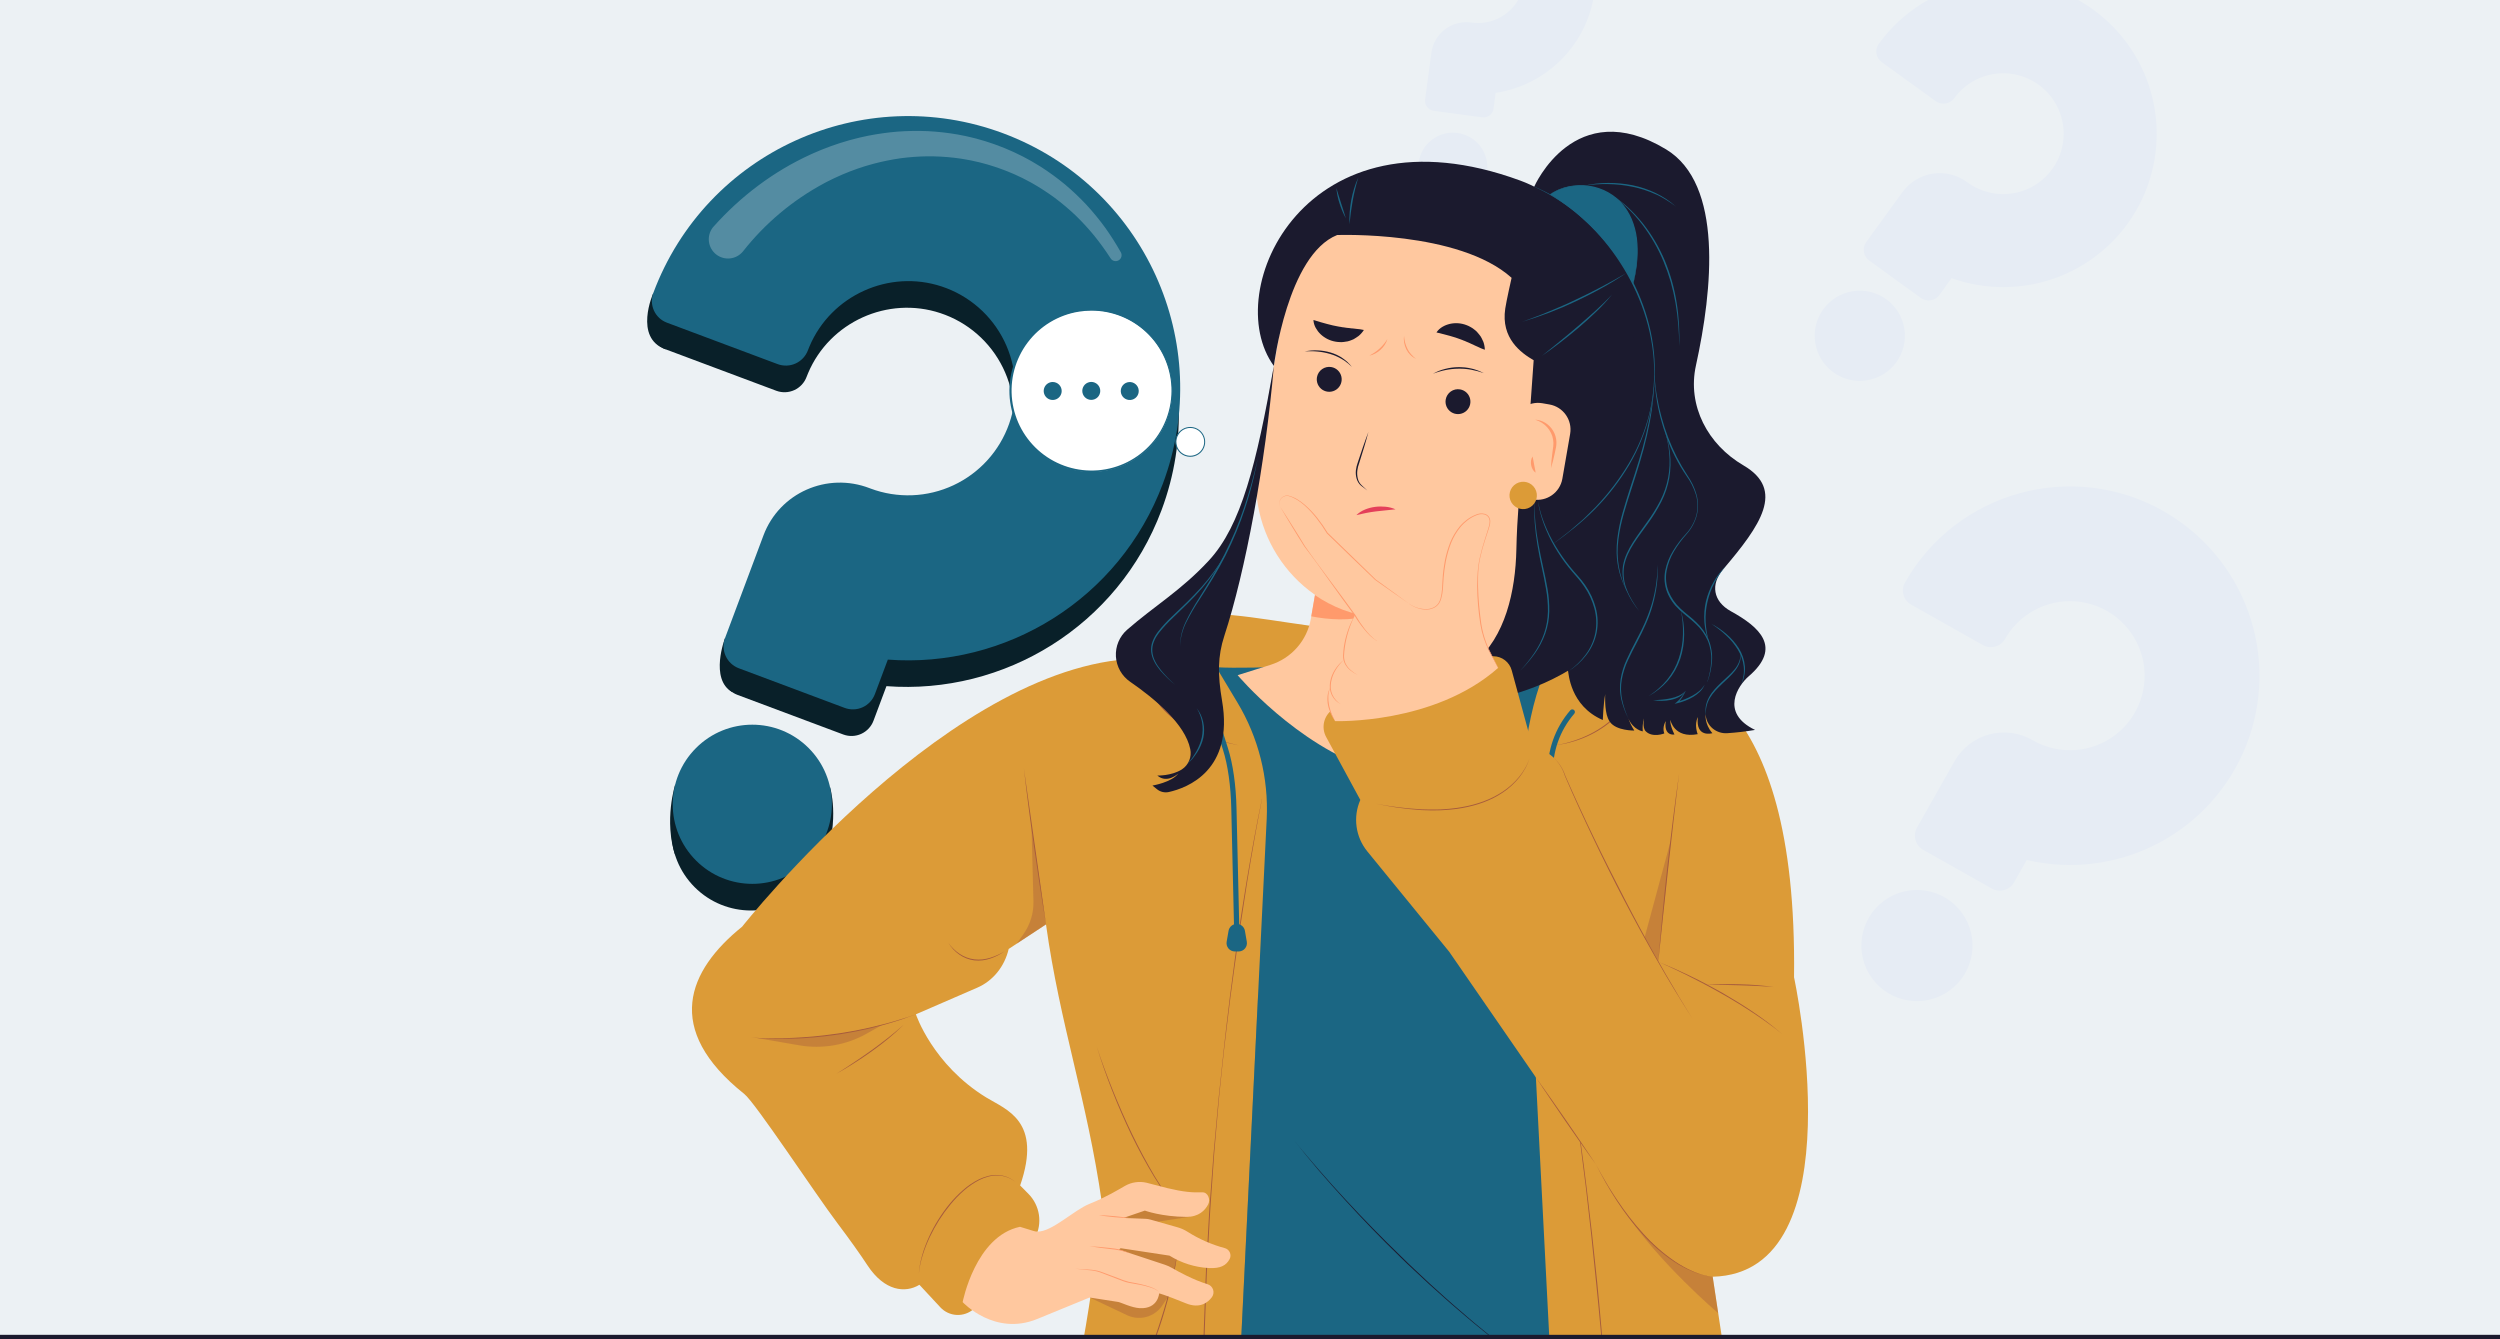 <?xml version="1.0" encoding="UTF-8"?> <svg xmlns="http://www.w3.org/2000/svg" width="560" height="300" viewBox="0 0 560 300" fill="none"><rect x="0" y="0" width="560" height="300" fill="#333333" stroke="none"/><g clip-path="url(#clip0_103_384)"><rect width="560" height="300" fill="#ECF1F4"></rect><path d="M436.725 221.867C442.283 217.819 443.508 210.031 439.46 204.473C435.412 198.915 427.624 197.691 422.066 201.739C416.508 205.787 415.284 213.574 419.332 219.132C423.38 224.69 431.167 225.915 436.725 221.867Z" fill="#E6ECF4"></path><path d="M484.551 114.451C464.142 102.934 438.249 110.12 426.716 130.498L426.696 130.53C426.233 131.365 426.119 132.349 426.381 133.268C426.642 134.186 427.257 134.964 428.091 135.431L444.159 144.493C445.01 144.968 446.015 145.087 446.953 144.823C447.891 144.559 448.686 143.933 449.162 143.084C449.267 142.898 449.379 142.712 449.486 142.526C451.217 139.749 453.728 137.541 456.706 136.178C459.683 134.814 462.997 134.354 466.235 134.856C469.473 135.357 472.492 136.798 474.918 138.998C477.344 141.198 479.069 144.062 479.879 147.232C480.69 150.403 480.549 153.741 479.476 156.832C478.403 159.923 476.443 162.631 473.842 164.618C471.24 166.606 468.11 167.786 464.842 168.012C461.573 168.238 458.31 167.5 455.457 165.889C455.411 165.866 455.366 165.837 455.321 165.811C453.864 164.962 452.254 164.41 450.583 164.187C448.912 163.964 447.213 164.074 445.585 164.511C443.957 164.949 442.432 165.704 441.099 166.734C439.766 167.764 438.65 169.048 437.818 170.512L432.425 180.05L429.413 185.378C428.935 186.223 428.813 187.223 429.074 188.158C429.334 189.093 429.955 189.887 430.801 190.365L446.16 199.032C447.006 199.51 448.007 199.632 448.943 199.372C449.88 199.113 450.674 198.492 451.152 197.648L453.985 192.638C463.934 194.971 474.39 193.643 483.434 188.896C492.478 184.149 499.502 176.303 503.218 166.798C506.933 157.294 507.091 146.768 503.66 137.153C500.23 127.539 493.443 119.481 484.545 114.46L484.551 114.451Z" fill="#E6ECF4"></path><path d="M418.212 85.189C423.719 84.294 427.459 79.104 426.565 73.596C425.67 68.089 420.48 64.349 414.973 65.243C409.465 66.138 405.725 71.328 406.62 76.835C407.514 82.343 412.704 86.083 418.212 85.189Z" fill="#E6ECF4"></path><path d="M468.84 2.128C461.452 -3.21 452.245 -5.399 443.245 -3.956C434.244 -2.514 426.187 2.442 420.845 9.82L420.827 9.843C420.378 10.473 420.197 11.255 420.324 12.019C420.451 12.782 420.876 13.464 421.506 13.915L433.606 22.66C434.248 23.119 435.045 23.305 435.824 23.178C436.603 23.05 437.299 22.619 437.76 21.98C437.862 21.838 437.968 21.697 438.079 21.559C439.724 19.477 441.945 17.923 444.468 17.092C446.99 16.261 449.701 16.189 452.264 16.884C454.828 17.58 457.13 19.013 458.885 21.005C460.64 22.997 461.771 25.461 462.136 28.089C462.502 30.718 462.086 33.395 460.94 35.788C459.794 38.182 457.97 40.186 455.693 41.552C453.416 42.917 450.787 43.584 448.134 43.469C445.48 43.354 442.919 42.463 440.768 40.905L440.664 40.829C439.569 40.014 438.323 39.423 436.999 39.093C435.674 38.762 434.297 38.697 432.947 38.901C431.597 39.106 430.302 39.576 429.135 40.285C427.969 40.993 426.955 41.926 426.152 43.029L420.939 50.209L418.033 54.223C417.574 54.859 417.386 55.651 417.511 56.426C417.636 57.2 418.063 57.894 418.7 58.354L430.28 66.751C430.917 67.21 431.71 67.397 432.485 67.273C433.26 67.148 433.954 66.722 434.415 66.086L437.149 62.309C444.948 65.097 453.491 64.98 461.208 61.978C468.924 58.977 475.296 53.293 479.151 45.971C483.007 38.65 484.086 30.183 482.192 22.128C480.298 14.073 475.556 6.971 468.84 2.128Z" fill="#E6ECF4"></path><path d="M332.74 39.973C334.136 35.941 332 31.54 327.968 30.144C323.936 28.748 319.536 30.885 318.139 34.917C316.743 38.949 318.88 43.349 322.912 44.745C326.944 46.141 331.344 44.005 332.74 39.973Z" fill="#E6ECF4"></path><path d="M334.583 -31.245C327.67 -32.172 320.672 -30.318 315.127 -26.088C309.583 -21.859 305.946 -15.601 305.018 -8.693V-8.669C304.943 -8.082 305.104 -7.489 305.466 -7.021C305.828 -6.552 306.361 -6.246 306.948 -6.169L318.271 -4.65C318.568 -4.609 318.871 -4.628 319.161 -4.705C319.451 -4.782 319.723 -4.915 319.962 -5.097C320.2 -5.28 320.4 -5.507 320.55 -5.767C320.7 -6.027 320.797 -6.314 320.835 -6.612C320.854 -6.744 320.875 -6.877 320.898 -7.01C321.254 -9.007 322.19 -10.856 323.588 -12.326C324.987 -13.797 326.787 -14.824 328.764 -15.28C330.742 -15.737 332.81 -15.603 334.712 -14.894C336.614 -14.186 338.266 -12.935 339.462 -11.296C340.659 -9.657 341.347 -7.703 341.442 -5.677C341.536 -3.65 341.033 -1.641 339.995 0.102C338.956 1.845 337.429 3.245 335.601 4.128C333.773 5.01 331.727 5.336 329.715 5.066L329.619 5.052C328.586 4.898 327.533 4.951 326.52 5.207C325.507 5.463 324.556 5.917 323.72 6.543C322.884 7.17 322.181 7.956 321.652 8.856C321.122 9.755 320.776 10.751 320.635 11.786L319.73 18.517L319.224 22.28C319.145 22.876 319.305 23.479 319.67 23.957C320.035 24.435 320.575 24.749 321.171 24.829L332.004 26.283C332.3 26.323 332.6 26.304 332.888 26.228C333.176 26.152 333.446 26.02 333.683 25.839C333.92 25.658 334.119 25.433 334.269 25.175C334.418 24.917 334.515 24.633 334.555 24.337L335.021 20.801C341.282 19.854 346.99 16.682 351.099 11.867C355.208 7.052 357.441 0.917 357.388 -5.411C357.335 -11.739 355 -17.836 350.811 -22.582C346.622 -27.327 340.861 -30.403 334.585 -31.245H334.583Z" fill="#E6ECF4"></path><path d="M146.333 65.635C146.333 65.635 141.854 75.704 149.1 78.25L146.333 65.635Z" fill="#092029"></path><path d="M162.407 142.911C162.407 142.911 158.867 152.121 164.025 155.04L162.407 142.911Z" fill="#092029"></path><path d="M151.277 175.613C151.277 175.613 148.623 183.776 151.302 191.77L151.277 175.613Z" fill="#092029"></path><path d="M185.912 176.25C185.912 176.25 188.176 183.43 184.746 192.793L185.912 176.25Z" fill="#092029"></path><path d="M180.816 198.73C187.778 191.768 187.778 180.481 180.816 173.519C173.855 166.557 162.567 166.557 155.605 173.519C148.644 180.481 148.644 191.768 155.606 198.73C162.567 205.692 173.855 205.692 180.816 198.73Z" fill="#092029"></path><path d="M224.47 35.853C192.965 24.052 157.849 40.038 146.056 71.552L146.037 71.601C145.565 72.89 145.623 74.314 146.199 75.56C146.774 76.806 147.82 77.773 149.107 78.25L173.897 87.533C174.546 87.774 175.237 87.884 175.93 87.857C176.622 87.831 177.303 87.668 177.932 87.379C178.562 87.089 179.128 86.679 179.599 86.17C180.07 85.662 180.436 85.066 180.677 84.416C180.786 84.126 180.902 83.838 181.025 83.556C185.859 72.123 198.856 66.234 210.633 70.136C213.663 71.136 216.463 72.731 218.869 74.826C221.276 76.921 223.24 79.476 224.647 82.339C226.055 85.203 226.877 88.319 227.065 91.504C227.254 94.689 226.806 97.88 225.746 100.89C224.687 103.899 223.038 106.668 220.896 109.033C218.754 111.398 216.162 113.312 213.271 114.663C210.381 116.014 207.25 116.775 204.062 116.901C200.873 117.028 197.692 116.517 194.703 115.399L194.488 115.317C184.973 111.652 174.294 116.347 170.717 125.898L165.196 140.642L162.104 148.877C161.614 150.182 161.662 151.628 162.239 152.897C162.815 154.167 163.872 155.156 165.177 155.646L188.892 164.527C190.198 165.016 191.645 164.966 192.914 164.388C194.184 163.81 195.172 162.752 195.661 161.446L198.562 153.7C224.9 155.683 250.452 140.26 260.178 114.286C271.977 82.772 255.997 47.656 224.47 35.853Z" fill="#092029"></path><path d="M181.123 192.762C188.085 185.8 188.085 174.512 181.123 167.551C174.161 160.589 162.874 160.589 155.912 167.551C148.95 174.512 148.95 185.8 155.912 192.762C162.874 199.723 174.161 199.723 181.123 192.762Z" fill="#1B6683"></path><path d="M224.782 29.885C193.268 18.086 158.153 34.067 146.353 65.586L146.333 65.635C145.861 66.924 145.92 68.347 146.495 69.593C147.07 70.839 148.116 71.806 149.403 72.282L174.199 81.565C175.512 82.051 176.963 81.996 178.235 81.412C179.506 80.827 180.493 79.762 180.979 78.45C181.089 78.16 181.194 77.87 181.327 77.591C186.161 66.157 199.159 60.271 210.934 64.17C213.964 65.17 216.764 66.765 219.17 68.86C221.576 70.955 223.541 73.51 224.948 76.373C226.355 79.237 227.177 82.353 227.366 85.538C227.555 88.723 227.106 91.914 226.047 94.924C224.988 97.933 223.339 100.702 221.197 103.067C219.055 105.432 216.463 107.346 213.572 108.697C210.681 110.048 207.55 110.809 204.362 110.935C201.174 111.062 197.992 110.551 195.004 109.433L194.789 109.351C185.272 105.686 174.595 110.383 171.016 119.932L165.494 134.678L162.409 142.919C161.92 144.225 161.97 145.672 162.548 146.942C163.125 148.211 164.184 149.199 165.49 149.689L189.205 158.568C190.512 159.057 191.959 159.007 193.228 158.429C194.498 157.851 195.486 156.793 195.975 155.487L198.875 147.753C225.203 149.736 250.757 134.311 260.483 108.34C272.281 76.806 256.302 41.688 224.782 29.885Z" fill="#1B6683"></path><g style="mix-blend-mode:screen" opacity="0.25"><path d="M248.777 57.867C247.648 56.12 246.429 54.432 245.125 52.812C243.811 51.214 242.41 49.69 240.929 48.247C239.43 46.832 237.852 45.503 236.203 44.268C234.55 43.06 232.829 41.949 231.047 40.942C230.6 40.697 230.142 40.465 229.693 40.227C229.465 40.109 229.244 39.984 229.012 39.875L228.32 39.55L227.629 39.226L227.283 39.063C227.167 39.009 227.046 38.964 226.93 38.912L225.519 38.326C225.287 38.223 225.044 38.141 224.806 38.053L224.088 37.791L223.373 37.531C223.132 37.447 222.889 37.376 222.647 37.297C222.161 37.146 221.68 36.983 221.192 36.843L219.723 36.448L219.355 36.351L218.984 36.27L218.242 36.104L217.501 35.937C217.254 35.885 217.003 35.846 216.754 35.801L216.008 35.668C215.759 35.625 215.512 35.569 215.261 35.541L213.757 35.34C211.753 35.109 209.737 34.999 207.72 35.011C205.708 35.044 203.7 35.192 201.705 35.453C199.719 35.742 197.751 36.14 195.81 36.646L194.359 37.052C194.117 37.114 193.88 37.2 193.64 37.267L192.924 37.505C192.686 37.582 192.447 37.655 192.209 37.737L191.502 37.995L190.798 38.253L190.443 38.379L190.095 38.521L188.703 39.088C188.243 39.288 187.788 39.501 187.332 39.705C187.105 39.81 186.873 39.903 186.649 40.019L185.977 40.354C185.53 40.579 185.074 40.783 184.638 41.037C177.568 44.822 171.36 50.033 166.405 56.34C165.687 57.209 164.657 57.763 163.536 57.882C162.414 58.001 161.291 57.676 160.406 56.977C159.521 56.277 158.946 55.259 158.803 54.14C158.66 53.022 158.962 51.892 159.642 50.992C159.692 50.93 159.743 50.868 159.795 50.81L159.814 50.79C165.862 43.995 173.254 38.407 181.497 34.639C182.007 34.39 182.533 34.182 183.053 33.956L183.833 33.623C184.093 33.509 184.361 33.408 184.623 33.314C185.152 33.112 185.678 32.906 186.211 32.71L187.816 32.162L188.217 32.027L188.626 31.904L189.438 31.662L190.25 31.419C190.523 31.341 190.798 31.275 191.07 31.204L191.891 30.989C192.166 30.92 192.437 30.843 192.714 30.787L194.37 30.424C196.587 29.983 198.827 29.669 201.079 29.481C203.329 29.317 205.587 29.282 207.84 29.378C210.089 29.495 212.328 29.748 214.545 30.136L216.199 30.459C216.477 30.508 216.747 30.583 217.02 30.645L217.839 30.841C218.111 30.91 218.384 30.97 218.655 31.041L219.465 31.275L220.273 31.505L220.677 31.621C220.81 31.662 220.943 31.709 221.076 31.752L222.668 32.282C223.197 32.467 223.714 32.676 224.238 32.871C224.498 32.972 224.76 33.069 225.018 33.174L225.787 33.507L226.557 33.838C226.81 33.952 227.07 34.053 227.319 34.182L228.823 34.914C228.948 34.977 229.074 35.035 229.197 35.099L229.564 35.299L230.299 35.696L231.031 36.096C231.276 36.229 231.511 36.379 231.751 36.525C232.226 36.813 232.707 37.095 233.178 37.385C235.043 38.586 236.837 39.896 238.548 41.308C240.236 42.734 241.841 44.256 243.354 45.866C244.842 47.488 246.238 49.191 247.537 50.967C248.808 52.749 249.984 54.598 251.06 56.505C251.232 56.806 251.28 57.162 251.193 57.497C251.106 57.833 250.891 58.121 250.595 58.301C250.299 58.48 249.944 58.538 249.607 58.46C249.269 58.382 248.975 58.175 248.787 57.884L248.777 57.867Z" fill="white"></path></g><path d="M383.641 285.986L390.202 329.297H348.494L347.634 310.908H277.473L276.503 329.297H235.858C239.608 317.068 242.201 303.722 243.919 292.73C245.646 281.677 246.496 273.01 246.731 270.257C246.785 269.657 246.81 269.338 246.81 269.338C243.488 246.228 237.421 229.505 234.303 207.066L225.945 212.566C225.031 216.493 222.43 219.719 218.915 221.236L205.163 227.204C205.163 227.204 208.896 238.469 220.919 245.836C225.422 248.597 233.511 251.062 228.513 265.547L230.343 267.396C231.619 268.676 232.452 270.331 232.719 272.119C232.987 273.907 232.674 275.733 231.828 277.331C228.529 283.463 222.252 289.576 218.118 293.21C217.068 294.136 215.698 294.615 214.3 294.545C212.902 294.475 211.587 293.861 210.634 292.835L205.948 287.79C202.764 289.733 198.113 289.196 194.343 283.474C192.702 280.974 190.275 277.558 187.566 273.971C182.571 267.358 169.231 247.043 166.712 245.042C148.475 230.514 154.087 217.374 166.243 207.573C166.243 207.573 214.044 147.002 256.64 147.506C261.092 128.859 285.194 142.267 314.162 141.61C342.948 140.959 369.901 128.751 368.394 147.054C375.089 150.367 402.705 152.787 401.864 218.906C401.869 218.904 416.174 285.213 383.641 285.986Z" fill="#DC9B37"></path><path d="M347.626 310.908C346.487 311.456 345.329 311.958 344.16 312.424C342.4 313.127 340.613 313.727 338.801 314.254C322.102 319.1 303.586 317.003 291.315 314.503C288.972 314.034 286.877 313.539 285.052 313.078C280.464 311.927 277.65 310.969 277.49 310.91L277.622 308.225L277.643 307.822V307.799L277.664 307.368L277.807 304.457L277.837 303.846L277.868 303.209L277.917 302.208C277.933 301.866 277.95 301.505 277.968 301.156C277.992 300.675 278.016 300.18 278.041 299.673C278.064 299.162 278.09 298.639 278.118 298.1C279.414 271.599 282.383 210.935 283.742 183.419C284.18 174.265 281.891 165.187 277.165 157.335L272.438 149.46C289.949 150.47 348.396 144.329 345.704 151.194C336.538 174.56 342.51 211.694 342.51 211.694L344.036 241.335C344.05 241.57 344.062 241.832 344.076 242.08L347.626 310.908Z" fill="#1B6683"></path><g style="mix-blend-mode:multiply" opacity="0.4"><path d="M234.308 207.066L227.724 211.397L229.251 209.241C230.772 207.096 231.557 204.516 231.489 201.888L231.053 185.252L234.308 207.066Z" fill="#A65B3C"></path></g><g style="mix-blend-mode:multiply" opacity="0.4"><path d="M197.565 229.603L194.179 231.515C189.565 234.119 184.193 235.048 178.972 234.146L169.508 232.506C169.508 232.506 182.567 233.615 197.565 229.603Z" fill="#A65B3C"></path></g><g style="mix-blend-mode:multiply" opacity="0.4"><path d="M383.642 285.986L384.877 294.152C384.877 294.152 371.828 283.116 363.98 271.445C363.98 271.447 373.468 285.251 383.642 285.986Z" fill="#A65B3C"></path></g><g style="mix-blend-mode:multiply" opacity="0.4"><path d="M285.042 313.078C280.454 311.927 277.64 310.969 277.48 310.911L277.612 308.225L277.633 307.822V307.799L277.654 307.368L277.797 304.457L277.827 303.846L277.858 303.209L277.907 302.208L277.958 301.156L278.031 299.673L278.108 298.1L281.771 223.544L285.042 313.078Z" fill="#1B6683"></path></g><g style="mix-blend-mode:multiply" opacity="0.4"><path d="M261.805 290.253C261.805 290.253 262.623 287.207 263.504 282.127C265.655 269.723 263.504 281.738 263.504 281.738L251.65 272.813L258.342 273.807L266.632 272.539L262.278 269.132L259.98 265.779L247.474 273.767L247.207 283.685L244.088 290.64L252.465 294.607C253.827 295.251 255.375 295.383 256.827 294.98C258.278 294.577 259.536 293.665 260.371 292.411L261.805 290.253Z" fill="#A65B3C"></path></g><g style="mix-blend-mode:multiply" opacity="0.4"><path d="M371.455 215.415L374.274 188.174L368.395 209.975L371.455 215.415Z" fill="#A65B3C"></path></g><path d="M282.706 178.913C282.394 180.458 282.095 182.006 281.811 183.555L281.38 185.877L280.967 188.204C280.689 189.753 280.412 191.304 280.157 192.86L279.379 197.518C278.391 203.741 277.463 209.973 276.593 216.212L275.955 220.898L275.639 223.241L275.351 225.584C274.974 228.71 274.571 231.836 274.217 234.957C273.863 238.078 273.551 241.223 273.228 244.355L273.106 245.527L273.003 246.698L272.794 249.042L272.382 253.749C272.249 255.319 272.101 256.887 271.981 258.459L271.649 263.171L271.318 267.885C271.213 269.458 271.084 271.025 271.004 272.6L270.489 282.036L270.36 284.395C270.313 285.18 270.299 285.967 270.266 286.755L270.1 291.478L269.931 296.2C269.877 297.775 269.809 299.347 269.793 300.921L269.624 310.371L269.58 312.733L269.559 313.905V315.076L269.58 319.803L269.603 329.252H269.58L269.465 319.803L269.418 315.076V313.905L269.432 312.733L269.46 310.371L269.577 300.919C269.577 299.344 269.65 297.77 269.706 296.195L269.877 291.471L270.048 286.748C270.081 285.96 270.097 285.173 270.144 284.386L270.276 282.026L270.791 272.618C270.866 271.046 270.997 269.476 271.114 267.904L271.471 263.192L271.827 258.478C271.958 256.908 272.113 255.34 272.256 253.772L272.687 249.065L272.902 246.722L273.01 245.55L273.137 244.379C273.474 241.246 273.811 238.116 274.128 234.98C274.444 231.845 274.854 228.719 275.217 225.591L275.494 223.248L275.801 220.905L276.417 216.219L276.724 213.876L277.059 211.532L277.741 206.846L278.092 204.503L278.467 202.16L279.219 197.492C280.271 191.281 281.366 185.074 282.683 178.909L282.706 178.913Z" fill="#A65B3C"></path><path d="M352.452 245.26C353.624 252.205 354.561 259.188 355.423 266.177C356.286 273.167 357.063 280.168 357.766 287.174L358.27 292.435L358.739 297.695C359.06 301.21 359.336 304.725 359.625 308.223C359.913 311.721 360.159 315.252 360.428 318.767L361.112 329.311C360.585 322.282 360.051 315.266 359.472 308.249C359.17 304.734 358.882 301.219 358.535 297.728L358.043 292.468L357.52 287.212C356.831 280.206 356.091 273.202 355.255 266.21C354.833 262.714 354.391 259.221 353.928 255.732C353.485 252.233 353.005 248.737 352.452 245.26Z" fill="#A65B3C"></path><path d="M229.34 172.05L231.831 189.558L233.08 198.31L234.308 207.066L233.581 202.706L232.902 198.34C232.45 195.428 232.026 192.511 231.599 189.593C231.173 186.676 230.781 183.754 230.402 180.832L229.846 176.446L229.34 172.05Z" fill="#A65B3C"></path><path d="M212.427 211.183C212.765 211.678 213.154 212.135 213.587 212.549C214.01 212.969 214.475 213.345 214.974 213.672C215.962 214.335 217.092 214.754 218.273 214.895C218.861 214.966 219.454 214.971 220.042 214.909C220.633 214.841 221.217 214.721 221.786 214.548C222.929 214.193 224.024 213.698 225.047 213.077L224.293 213.571C224.033 213.719 223.773 213.871 223.508 214.016C222.97 214.291 222.412 214.526 221.84 214.719C220.686 215.116 219.459 215.255 218.245 215.127C217.031 214.974 215.873 214.525 214.873 213.819C213.878 213.126 213.044 212.227 212.427 211.183Z" fill="#A65B3C"></path><path d="M245.642 234.35C246.188 236.037 246.778 237.71 247.401 239.372C248.025 241.033 248.653 242.692 249.318 244.337C250.649 247.617 252.071 250.874 253.611 254.068C255.15 257.262 256.833 260.394 258.627 263.441C259.565 264.943 260.476 266.468 261.509 267.911C262.472 269.402 263.59 270.779 264.659 272.197C263.562 270.805 262.412 269.446 261.416 267.979C260.359 266.548 259.436 265.029 258.473 263.527C256.642 260.484 254.951 257.36 253.4 254.155C251.874 250.947 250.447 247.692 249.152 244.386C247.856 241.08 246.663 237.748 245.642 234.35Z" fill="#A65B3C"></path><path d="M289.716 255.228C291.563 257.55 293.491 259.807 295.436 262.047C297.381 264.287 299.358 266.499 301.373 268.671C305.397 273.031 309.543 277.272 313.811 281.394L315.4 282.952L317.019 284.478C318.099 285.492 319.167 286.521 320.262 287.524C322.467 289.508 324.641 291.526 326.905 293.443L328.587 294.898C329.149 295.38 329.702 295.875 330.281 296.339L333.716 299.167C334.29 299.635 334.85 300.123 335.436 300.573L337.186 301.948L340.685 304.697L337.149 301.995L335.38 300.643C334.789 300.195 334.222 299.706 333.643 299.254L330.192 296.442C329.611 295.973 329.056 295.488 328.491 295.008L326.799 293.56C324.526 291.65 322.347 289.642 320.128 287.667C319.027 286.668 317.956 285.645 316.869 284.635L315.243 283.114L313.647 281.563C309.387 277.429 305.258 273.167 301.259 268.776C299.253 266.589 297.282 264.37 295.347 262.119C293.433 259.853 291.535 257.574 289.716 255.228Z" fill="#1B1A2E"></path><path d="M256.645 147.494C256.554 148.143 256.528 148.799 256.566 149.453C256.593 150.105 256.671 150.754 256.8 151.393C257.053 152.674 257.485 153.914 258.084 155.074C258.679 156.233 259.417 157.313 260.279 158.289C261.145 159.263 262.104 160.151 263.143 160.939C265.247 162.49 267.55 163.751 269.989 164.688L270.908 165.035C271.213 165.15 271.517 165.269 271.829 165.368L272.766 165.672C273.078 165.773 273.387 165.879 273.703 165.963C274.334 166.139 274.959 166.333 275.594 166.492L277.504 166.961C274.923 166.477 272.389 165.771 269.929 164.852C269.315 164.618 268.712 164.355 268.108 164.1L267.22 163.671C266.925 163.528 266.627 163.39 266.341 163.226L265.477 162.757C265.188 162.598 264.917 162.413 264.635 162.242C264.068 161.907 263.546 161.506 262.995 161.129C260.919 159.519 259.08 157.535 257.918 155.156C257.331 153.971 256.915 152.709 256.683 151.407C256.567 150.76 256.503 150.105 256.491 149.448C256.473 148.793 256.525 148.138 256.645 147.494Z" fill="#A65B3C"></path><path d="M263.97 279.137C263.626 281.914 263.14 284.67 262.513 287.397C261.903 290.127 261.154 292.824 260.32 295.495C259.909 296.833 259.429 298.147 258.968 299.478C258.733 300.134 258.466 300.783 258.215 301.437L257.838 302.414L257.421 303.379C256.334 305.954 255.102 308.465 253.733 310.901L254.67 309.026L255.139 308.089L255.572 307.136L256.446 305.233L257.248 303.297L257.648 302.33L258.021 301.353C258.255 300.699 258.522 300.05 258.759 299.394C259.214 298.072 259.685 296.758 260.09 295.41C260.941 292.755 261.688 290.065 262.33 287.341L262.799 285.3L263.227 283.249C263.513 281.895 263.762 280.52 263.97 279.137Z" fill="#A65B3C"></path><path d="M168.273 232.408C169.831 232.537 171.396 232.569 172.959 232.583C174.522 232.597 176.083 232.56 177.646 232.48C180.767 232.346 183.879 232.053 186.971 231.604C187.358 231.55 187.747 231.506 188.143 231.445L189.298 231.25L190.453 231.056C190.838 230.99 191.224 230.934 191.606 230.849L193.9 230.381C194.282 230.304 194.666 230.224 195.043 230.125L196.182 229.851C199.228 229.148 202.209 228.211 205.175 227.213L202.966 228C202.23 228.263 201.494 228.534 200.742 228.75L198.495 229.425C198.122 229.544 197.743 229.64 197.363 229.736L196.224 230.027C194.715 230.442 193.178 230.73 191.646 231.06C191.264 231.147 190.877 231.206 190.491 231.274L189.333 231.473L188.176 231.672C187.791 231.735 187.402 231.782 187.004 231.838C183.904 232.279 180.782 232.555 177.653 232.663C176.09 232.719 174.524 232.724 172.966 232.698C171.408 232.672 169.829 232.574 168.273 232.408Z" fill="#A65B3C"></path><path d="M187.307 240.55C187.967 240.133 188.631 239.716 189.284 239.287C189.938 238.859 190.596 238.435 191.245 237.999C192.546 237.129 193.839 236.251 195.107 235.335C196.375 234.418 197.631 233.49 198.856 232.523C199.465 232.035 200.082 231.553 200.677 231.044C201.272 230.536 201.848 230.023 202.455 229.514C201.349 230.622 200.178 231.665 198.969 232.663C197.759 233.662 196.504 234.599 195.234 235.517C193.964 236.436 192.656 237.3 191.335 238.139C190.013 238.978 188.68 239.801 187.307 240.55Z" fill="#A65B3C"></path><path d="M205.811 285.323C206.007 282.436 206.924 279.639 208.119 277.014C208.72 275.699 209.408 274.425 210.178 273.2C210.942 271.975 211.785 270.801 212.702 269.685C213.621 268.564 214.633 267.522 215.727 266.571C216.814 265.607 218.024 264.793 219.326 264.148C219.982 263.833 220.668 263.587 221.374 263.412C222.081 263.235 222.811 263.163 223.539 263.199C224.998 263.282 226.389 263.84 227.501 264.788C226.371 263.883 224.981 263.365 223.534 263.312C222.098 263.258 220.685 263.682 219.406 264.31C218.128 264.964 216.939 265.778 215.865 266.73C214.787 267.68 213.789 268.718 212.882 269.833C211.056 272.056 209.511 274.496 208.28 277.096C207.66 278.395 207.132 279.737 206.701 281.11C206.261 282.48 205.963 283.892 205.811 285.323Z" fill="#A65B3C"></path><path d="M371.456 215.415L371.891 210.113L372.381 204.817C372.719 201.286 373.084 197.76 373.473 194.235C373.862 190.711 374.274 187.187 374.72 183.668C374.94 181.91 375.168 180.152 375.404 178.393L376.144 173.126L375.519 178.407L374.898 183.691C374.492 187.206 374.085 190.735 373.705 194.261C373.325 197.788 372.936 201.309 372.562 204.836L371.456 215.415Z" fill="#A65B3C"></path><path d="M348.035 166.971C349.305 166.804 350.559 166.532 351.784 166.158C353.013 165.797 354.214 165.347 355.376 164.81C357.706 163.75 359.843 162.311 361.703 160.553C362.627 159.671 363.468 158.706 364.217 157.671L364.765 156.886L365.264 156.068C365.344 155.93 365.435 155.798 365.499 155.656L365.733 155.231C365.881 154.948 366.042 154.671 366.176 154.381C367.257 152.055 368.004 149.587 368.392 147.052C368.292 147.684 368.214 148.324 368.09 148.954L367.886 149.891L367.783 150.36L367.652 150.829L367.385 151.766C367.289 152.073 367.172 152.373 367.066 152.677C366.867 153.289 366.598 153.872 366.338 154.465C365.245 156.81 363.73 158.933 361.867 160.729C359.983 162.498 357.813 163.936 355.449 164.981C353.099 166.033 350.596 166.704 348.035 166.971Z" fill="#A65B3C"></path><path d="M277.029 208.988C276.876 208.988 276.729 208.928 276.619 208.821C276.51 208.715 276.446 208.569 276.443 208.416L275.808 181.081C275.698 176.046 275.039 171.383 273.95 167.959L272.309 162.762C272.282 162.688 272.269 162.609 272.273 162.529C272.277 162.45 272.297 162.372 272.332 162.301C272.366 162.23 272.415 162.166 272.475 162.114C272.535 162.062 272.605 162.023 272.681 161.999C272.757 161.975 272.837 161.967 272.916 161.974C272.995 161.982 273.071 162.006 273.141 162.044C273.21 162.083 273.271 162.135 273.32 162.197C273.369 162.26 273.405 162.332 273.425 162.408L275.065 167.606C276.187 171.144 276.867 175.924 276.977 181.065L277.614 208.402C277.616 208.479 277.603 208.555 277.575 208.627C277.547 208.699 277.506 208.764 277.453 208.82C277.399 208.875 277.336 208.92 277.266 208.951C277.195 208.981 277.119 208.998 277.043 209L277.029 208.988Z" fill="#1B6683"></path><path d="M276.602 213.126H277.453C277.724 213.126 277.992 213.067 278.238 212.953C278.483 212.839 278.701 212.672 278.876 212.465C279.051 212.257 279.178 212.014 279.248 211.752C279.319 211.49 279.332 211.216 279.285 210.949L278.861 208.498C278.786 208.067 278.561 207.675 278.226 207.393C277.891 207.111 277.467 206.957 277.029 206.957C276.59 206.957 276.167 207.111 275.831 207.393C275.496 207.675 275.271 208.067 275.196 208.498L274.77 210.949C274.724 211.216 274.737 211.49 274.807 211.752C274.878 212.013 275.005 212.256 275.18 212.464C275.354 212.671 275.572 212.838 275.818 212.952C276.063 213.067 276.331 213.126 276.602 213.126Z" fill="#1B6683"></path><path d="M348.298 203.496C348.146 203.496 348 203.437 347.891 203.332C347.781 203.226 347.717 203.083 347.712 202.931L346.709 173.393C346.526 168.163 348.328 163.058 351.751 159.1C351.853 158.982 351.997 158.909 352.152 158.898C352.307 158.887 352.461 158.937 352.578 159.039C352.696 159.141 352.769 159.285 352.78 159.44C352.792 159.595 352.741 159.748 352.639 159.866C349.407 163.601 347.706 168.421 347.88 173.358L348.883 202.896C348.888 203.051 348.831 203.202 348.724 203.315C348.618 203.428 348.471 203.495 348.316 203.5L348.298 203.496Z" fill="#1B6683"></path><path d="M347.928 207.687L348.778 207.671C349.05 207.666 349.316 207.602 349.56 207.483C349.804 207.364 350.018 207.193 350.189 206.982C350.359 206.771 350.482 206.526 350.547 206.263C350.613 206 350.62 205.725 350.569 205.459L350.1 203.017C350.014 202.586 349.779 202.199 349.436 201.924C349.093 201.649 348.665 201.502 348.225 201.511C347.788 201.522 347.369 201.686 347.04 201.974C346.711 202.262 346.493 202.656 346.423 203.088L346.046 205.546C346.005 205.814 346.023 206.089 346.099 206.35C346.175 206.611 346.307 206.852 346.487 207.056C346.666 207.26 346.888 207.423 347.137 207.532C347.386 207.641 347.656 207.694 347.928 207.687Z" fill="#1B6683"></path><path d="M336.943 144.279L344.909 98.368L301.908 90.909L296.802 120.314L293.634 138.59C293.22 140.978 292.157 143.205 290.561 145.028C288.965 146.852 286.898 148.201 284.587 148.928L277.232 151.243C277.232 151.243 290.253 166.792 307.459 172.451C307.459 172.451 326.141 169.717 339.183 153.106C339.169 153.092 339.156 153.076 339.145 153.059C338.177 151.835 337.48 150.42 337.1 148.906C336.72 147.392 336.667 145.815 336.943 144.279Z" fill="#FFC89F"></path><path d="M307.007 138.375C315.103 139.779 323.425 137.91 330.142 133.178C336.86 128.446 341.422 121.24 342.827 113.144L349.296 75.85C350.7 67.754 348.831 59.432 344.099 52.715C339.367 45.997 332.161 41.434 324.065 40.03C315.969 38.626 307.646 40.495 300.929 45.227C294.211 49.959 289.648 57.165 288.243 65.261L281.776 102.553C280.372 110.649 282.241 118.971 286.973 125.689C291.704 132.407 298.911 136.97 307.007 138.375Z" fill="#FFC89F"></path><path d="M307.105 137.803C302.318 139.232 297.451 138.778 293.726 138.061L294.55 133.304C298.217 135.832 303.344 138.03 307.105 137.803Z" fill="#FF9A6C"></path><path d="M294.998 84.492C294.903 85.035 294.972 85.595 295.195 86.1C295.419 86.605 295.787 87.032 296.253 87.328C296.72 87.624 297.263 87.774 297.815 87.761C298.367 87.748 298.903 87.571 299.354 87.253C299.805 86.935 300.152 86.49 300.351 85.975C300.55 85.46 300.591 84.897 300.47 84.359C300.349 83.82 300.07 83.329 299.67 82.949C299.27 82.568 298.766 82.315 298.222 82.221C297.494 82.096 296.745 82.264 296.141 82.69C295.537 83.116 295.126 83.763 294.998 84.492Z" fill="#1B1A2E"></path><path d="M292.229 78.735C293.181 78.524 294.157 78.441 295.132 78.486C296.112 78.522 297.084 78.679 298.025 78.955C298.26 79.032 298.494 79.095 298.728 79.189L299.408 79.473C299.642 79.571 299.844 79.707 300.062 79.812L300.385 79.988L300.687 80.199C301.503 80.739 302.224 81.41 302.822 82.184C302.639 82.022 302.459 81.86 302.283 81.696L302.018 81.45C301.927 81.373 301.826 81.307 301.73 81.235L301.158 80.796C300.959 80.668 300.751 80.546 300.547 80.422C299.727 79.933 298.848 79.551 297.932 79.285C297.014 79.015 296.072 78.835 295.12 78.746C294.651 78.702 294.162 78.676 293.681 78.678C293.196 78.67 292.711 78.689 292.229 78.735Z" fill="#1B1A2E"></path><path d="M323.838 89.494C323.744 90.037 323.813 90.597 324.036 91.101C324.26 91.605 324.627 92.031 325.093 92.327C325.559 92.622 326.102 92.772 326.654 92.758C327.205 92.745 327.74 92.568 328.191 92.251C328.642 91.933 328.988 91.489 329.187 90.975C329.385 90.46 329.427 89.898 329.306 89.36C329.185 88.822 328.907 88.332 328.508 87.951C328.109 87.571 327.605 87.318 327.062 87.224C326.701 87.161 326.332 87.169 325.974 87.249C325.617 87.33 325.279 87.479 324.979 87.69C324.68 87.901 324.425 88.169 324.229 88.478C324.033 88.788 323.9 89.133 323.838 89.494Z" fill="#1B1A2E"></path><path d="M320.981 83.721C321.841 83.233 322.764 82.867 323.725 82.633C324.685 82.383 325.673 82.251 326.665 82.24H327.038L327.411 82.258C327.645 82.275 327.907 82.275 328.153 82.305C328.647 82.359 329.136 82.444 329.618 82.561C329.852 82.626 330.103 82.664 330.335 82.751L331.038 82.985C331.27 83.068 331.498 83.164 331.72 83.273C331.954 83.374 332.167 83.479 332.387 83.587C331.473 83.255 330.532 82.999 329.576 82.821C328.622 82.645 327.653 82.566 326.684 82.587C325.714 82.597 324.746 82.7 323.795 82.894C323.317 82.987 322.848 83.104 322.389 83.245C321.911 83.377 321.441 83.536 320.981 83.721Z" fill="#1B1A2E"></path><path d="M314.502 75.206C314.535 75.714 314.613 76.218 314.737 76.712C314.86 77.198 315.035 77.669 315.259 78.118C315.371 78.342 315.495 78.561 315.629 78.772C315.774 78.979 315.931 79.178 316.098 79.367C316.432 79.75 316.804 80.099 317.209 80.407C316.737 80.186 316.306 79.885 315.936 79.517C315.748 79.333 315.575 79.135 315.418 78.924C315.27 78.706 315.136 78.479 315.015 78.245C314.782 77.774 314.619 77.272 314.53 76.754C314.439 76.243 314.429 75.72 314.502 75.206Z" fill="#FF9A6C"></path><path d="M310.772 75.939C310.649 76.406 310.449 76.849 310.179 77.249C309.648 78.064 308.917 78.729 308.056 79.182C307.633 79.41 307.181 79.577 306.711 79.679C307.129 79.445 307.536 79.21 307.921 78.953C308.305 78.695 308.669 78.409 309.01 78.097C309.353 77.787 309.672 77.451 309.964 77.092C310.262 76.729 310.532 76.344 310.772 75.939Z" fill="#FF9A6C"></path><path d="M306.533 96.739C306.231 97.911 305.891 99.068 305.549 100.224C305.207 101.379 304.846 102.532 304.476 103.68C304.265 104.233 304.119 104.808 304.04 105.395C303.971 105.977 304.004 106.567 304.136 107.138C304.259 107.712 304.547 108.237 304.963 108.649C305.402 109.062 305.854 109.463 306.29 109.882C305.802 109.521 305.331 109.146 304.853 108.776C304.382 108.359 304.044 107.813 303.881 107.206C303.711 106.607 303.655 105.982 303.717 105.362C303.79 104.751 303.936 104.151 304.15 103.574C304.525 102.428 304.898 101.28 305.298 100.144C305.699 99.007 306.095 97.866 306.533 96.739Z" fill="#1B1A2E"></path><path d="M312.605 114.09C311.829 114.189 311.088 114.252 310.35 114.325C309.612 114.397 308.888 114.477 308.167 114.559C307.445 114.641 306.73 114.772 306.011 114.906C305.292 115.039 304.584 115.231 303.813 115.391C304.382 114.851 305.047 114.424 305.774 114.13C306.497 113.833 307.257 113.634 308.033 113.537C308.803 113.438 309.582 113.428 310.355 113.507C311.131 113.582 311.89 113.779 312.605 114.09Z" fill="#E43F5A"></path><path d="M294.206 71.684C294.244 72.302 294.42 72.904 294.722 73.446C294.868 73.711 295.033 73.966 295.216 74.207C295.31 74.327 295.41 74.442 295.511 74.554C295.609 74.671 295.715 74.781 295.83 74.882C296.74 75.738 297.88 76.308 299.11 76.522C299.419 76.583 299.733 76.617 300.048 76.623L300.516 76.64C300.671 76.64 300.825 76.616 300.985 76.6C301.292 76.565 301.596 76.522 301.894 76.462C302.192 76.401 302.475 76.274 302.759 76.171C302.899 76.122 303.037 76.063 303.173 76.002C303.309 75.941 303.438 75.859 303.565 75.768C303.822 75.613 304.068 75.447 304.307 75.274C304.54 75.083 304.757 74.873 304.954 74.646C305.161 74.419 305.347 74.174 305.509 73.915C304.946 73.79 304.374 73.706 303.799 73.664C303.534 73.626 303.279 73.594 303.035 73.572C302.911 73.558 302.801 73.556 302.672 73.549C302.543 73.542 302.438 73.507 302.318 73.495C302.084 73.465 301.849 73.436 301.639 73.427C301.428 73.418 301.203 73.35 300.992 73.329C300.884 73.312 300.779 73.315 300.673 73.294C300.568 73.272 300.467 73.254 300.366 73.233L300.057 73.188C299.954 73.182 299.851 73.164 299.752 73.134C298.935 73.003 298.14 72.794 297.25 72.565C296.359 72.335 295.403 72.045 294.206 71.684Z" fill="#1B1A2E"></path><path d="M321.766 74.465C322.979 74.77 323.931 74.99 324.823 75.25C325.716 75.51 326.496 75.74 327.263 76.049C327.363 76.076 327.46 76.113 327.553 76.159L327.839 76.281C327.938 76.316 328.036 76.354 328.137 76.387C328.237 76.419 328.326 76.48 328.425 76.52C328.619 76.612 328.823 76.689 329.032 76.771C329.24 76.853 329.435 76.968 329.65 77.061C329.753 77.113 329.871 77.15 329.981 77.197C330.091 77.244 330.189 77.312 330.304 77.364C330.524 77.474 330.759 77.575 331.007 77.678C331.522 77.939 332.055 78.162 332.603 78.346C332.596 78.039 332.563 77.734 332.504 77.434C332.452 77.136 332.373 76.844 332.27 76.56C332.155 76.291 332.036 76.019 331.888 75.756C331.82 75.621 331.743 75.494 331.668 75.363C331.593 75.231 331.494 75.128 331.398 75.004C331.209 74.77 331.016 74.536 330.808 74.301C330.599 74.067 330.339 73.903 330.105 73.716C329.981 73.622 329.859 73.526 329.728 73.444L329.32 73.209C329.049 73.054 328.765 72.924 328.472 72.818C327.304 72.369 326.029 72.273 324.807 72.542C324.658 72.571 324.51 72.611 324.367 72.661C324.221 72.708 324.076 72.752 323.935 72.806C323.654 72.919 323.382 73.052 323.12 73.205C322.579 73.517 322.116 73.948 321.766 74.465Z" fill="#1B1A2E"></path><path d="M273.741 156.965C272.741 151.126 272.759 146.988 274.242 142.456C278.987 127.983 283.43 104.029 285.347 81.968C281.448 103.921 278.048 117.72 270.793 125.55C264.53 132.31 258.609 135.701 252.47 141.069C251.623 141.811 250.957 142.738 250.522 143.777C250.088 144.816 249.897 145.94 249.964 147.065C250.03 148.189 250.353 149.283 250.907 150.263C251.461 151.244 252.232 152.085 253.161 152.722C258.717 156.55 265.479 162.225 266.613 167.781C266.8 168.646 266.72 169.548 266.381 170.366C266.043 171.184 265.464 171.879 264.72 172.36C262.339 173.845 259.239 173.719 259.239 173.719C261.463 175.638 263.954 173.25 263.954 173.25C262.475 175.256 258.15 175.963 258.15 175.963L259.157 176.781C259.525 177.081 259.956 177.294 260.418 177.403C260.88 177.512 261.361 177.515 261.824 177.411C265.917 176.502 276.424 172.603 273.741 156.965Z" fill="#1B1A2E"></path><path d="M391.684 151.513C399.287 144.987 394.109 140.444 387.724 136.922C383.694 134.703 383.145 130.865 385.95 127.571C394.385 117.657 399.948 109.737 390.515 104.235C382.548 99.584 377.908 90.879 379.891 81.867C383.64 64.826 386.023 41.202 373.189 33.448C352.701 21.072 343.666 41.811 343.666 41.811L347.52 97.969C347.52 97.969 342.754 132.986 351.239 150.248V150.266C351.37 150.662 351.635 158.111 359.025 161.279C359.025 161.279 359.163 157.626 359.569 155.477C359.569 155.477 359.358 158.973 360.178 160.897C360.302 161.193 360.459 161.473 360.646 161.734C362.076 163.721 366.085 163.643 366.085 163.643C365.533 162.794 365.086 161.88 364.754 160.923C365.853 163.5 367.98 163.828 367.98 163.828C367.842 161.921 368.259 160.939 368.259 160.939C368.259 160.939 367.84 163.027 368.658 163.824C370.197 165.328 372.8 164.292 372.8 164.292C372.264 162.87 373.133 161.523 373.133 161.523C372.618 164.986 375.073 164.531 375.073 164.531C373.92 162.095 374.169 161.27 374.169 161.27C374.169 161.27 374.942 165.466 380.284 164.452C380.284 164.452 379.424 162.38 380.327 160.625C379.748 165.377 383.574 164.236 383.574 164.236C381.716 162.088 382.077 159.969 382.077 159.969C382.077 160.084 382.077 160.204 382.1 160.309C382.335 162.699 384.532 164.41 386.929 164.234C389.009 164.097 391.08 163.854 393.134 163.505C385.158 159.651 389.402 153.479 391.684 151.513Z" fill="#1B1A2E"></path><path d="M354.603 148.099C359.421 144.786 360.627 137.789 357.181 133.054C354.135 128.873 350.66 123.538 347.953 117.849C347.953 117.849 380.35 93.159 359.05 56.814C359.05 56.814 352.633 44.892 340.563 40.459C292.425 22.773 273.106 65.268 285.347 81.968C285.347 81.968 288.393 57.105 299.516 52.648C299.516 52.648 326.795 51.61 338.599 62.232C338.599 62.232 337.428 67.387 337.175 69.128C336.177 75.789 340.72 79.063 343.541 80.691L342.773 91.493C342.128 95.158 339.961 109.158 339.668 123.055C339.48 132.379 337.186 142.761 330.211 148.457C325.623 152.206 319.587 155.173 314.809 160.468C311.402 164.246 311.862 170.335 315.095 174.059C317.013 176.255 319.147 178.252 321.466 180.02C322.905 181.119 323.341 183.237 322.462 184.94C321.538 186.779 320.194 188.374 318.54 189.596C324.608 190.494 326.961 186.081 326.961 186.081C326.324 187.867 324.894 189.341 324.894 189.341C333.442 187.935 339.811 179.703 335.673 172.817C333.775 169.654 328.662 168.112 327.303 165.83C326.197 163.971 327.233 161.108 329.042 159.536C333.726 155.461 341.877 156.846 354.603 148.099Z" fill="#1B1A2E"></path><path d="M347.97 121.757L350.404 119.883C350.807 119.564 351.222 119.262 351.616 118.931L352.787 117.921L353.959 116.911C354.343 116.574 354.742 116.248 355.095 115.876L357.286 113.715C360.127 110.76 362.629 107.497 364.747 103.987C366.872 100.47 368.455 96.653 369.445 92.665C370.413 88.669 370.744 84.546 370.424 80.447C369.796 72.246 366.734 64.364 362.101 57.63C359.785 54.246 357.05 51.168 353.961 48.47C350.866 45.766 347.392 43.528 343.651 41.825L343.665 41.795C347.46 43.408 350.984 45.595 354.114 48.281C357.265 50.944 360.046 54.017 362.383 57.419C367.069 64.183 370.08 72.181 370.602 80.424C371.122 88.704 369.158 96.95 364.962 104.106C362.856 107.652 360.331 110.932 357.443 113.877C354.561 116.825 351.323 119.388 347.982 121.774L347.97 121.757Z" fill="#1B6683"></path><path d="M347.173 43.531C348.433 42.667 349.851 42.061 351.346 41.748C352.848 41.437 354.392 41.386 355.91 41.598C357.434 41.817 358.904 42.313 360.25 43.06C361.596 43.813 362.782 44.823 363.741 46.031C364.686 47.245 365.418 48.611 365.906 50.071C366.402 51.52 366.698 53.031 366.787 54.56C367.001 57.606 366.581 60.652 365.85 63.602L366.052 62.482C366.115 62.11 366.202 61.739 366.244 61.362C366.338 60.61 366.462 59.863 366.502 59.106C366.644 57.601 366.65 56.087 366.52 54.581C366.286 51.589 365.349 48.592 363.474 46.244C362.55 45.061 361.403 44.072 360.098 43.332C358.788 42.599 357.361 42.1 355.88 41.858C352.911 41.392 349.75 41.909 347.173 43.531Z" fill="#1B6683"></path><path d="M364.264 61.179C363.378 61.793 362.459 62.351 361.543 62.927C360.627 63.504 359.685 64.019 358.743 64.547C356.869 65.599 354.931 66.569 352.984 67.494C351.037 68.42 349.05 69.268 347.032 70.034C345.015 70.8 342.971 71.494 340.905 72.103C341.912 71.714 342.936 71.384 343.934 70.978L345.441 70.4L346.934 69.788C347.932 69.385 348.916 68.952 349.907 68.532C350.898 68.113 351.871 67.656 352.838 67.185C354.793 66.287 356.712 65.31 358.619 64.315C360.526 63.319 362.408 62.276 364.264 61.179Z" fill="#1B6683"></path><path d="M361.115 65.952C360.021 67.314 358.838 68.601 357.572 69.805C356.323 71.025 355.015 72.183 353.694 73.319C352.372 74.456 351.006 75.545 349.629 76.614L347.538 78.188C346.835 78.692 346.133 79.205 345.404 79.702L349.465 76.407C350.807 75.297 352.161 74.203 353.471 73.059C354.781 71.916 356.107 70.784 357.391 69.608C358.033 69.022 358.666 68.424 359.289 67.815C359.915 67.206 360.529 66.587 361.115 65.952Z" fill="#1B6683"></path><path d="M268.059 158.638C268.423 159.092 268.733 159.587 268.98 160.114C269.219 160.65 269.402 161.208 269.528 161.78C269.779 162.938 269.783 164.136 269.54 165.295C269.405 165.868 269.221 166.427 268.989 166.968C268.765 167.509 268.493 168.029 268.176 168.522C268.026 168.772 267.858 169.012 267.675 169.239L267.15 169.942C266.751 170.366 266.353 170.787 265.945 171.197C266.297 170.729 266.667 170.293 267.018 169.838L267.487 169.121C267.654 168.889 267.806 168.645 267.942 168.393C268.224 167.897 268.471 167.382 268.68 166.851C268.795 166.591 268.893 166.324 268.973 166.052L269.193 165.229C269.683 162.968 269.277 160.605 268.059 158.638Z" fill="#1B6683"></path><path d="M360.742 43.533C363.554 45.173 365.93 47.493 367.98 50.017C370.003 52.58 371.67 55.406 372.936 58.417C373.553 59.925 374.086 61.467 374.532 63.035C374.971 64.604 375.317 66.198 375.57 67.808C375.839 69.415 375.989 71.037 376.097 72.658C376.144 73.471 376.146 74.284 376.174 75.098C376.202 75.911 376.151 76.721 376.137 77.532C376.137 74.288 375.861 71.05 375.31 67.853C375.03 66.258 374.671 64.68 374.232 63.122C373.778 61.569 373.24 60.042 372.62 58.548C371.376 55.558 369.746 52.745 367.772 50.178C366.784 48.895 365.701 47.689 364.531 46.57C363.375 45.431 362.105 44.413 360.742 43.533Z" fill="#1B6683"></path><path d="M354.788 41.605C356.571 41.191 358.396 40.982 360.227 40.979C362.061 40.967 363.892 41.142 365.691 41.499C367.49 41.87 369.238 42.459 370.895 43.252C372.546 44.046 374.075 45.071 375.436 46.298C374.717 45.74 373.966 45.223 373.187 44.752C372.807 44.517 372.402 44.299 372.015 44.074C371.628 43.849 371.209 43.657 370.789 43.484C369.14 42.737 367.411 42.182 365.635 41.83C363.861 41.463 362.056 41.264 360.245 41.237C359.338 41.213 358.429 41.237 357.523 41.298C356.606 41.35 355.693 41.453 354.788 41.605Z" fill="#1B6683"></path><path d="M386.657 126.741C386.14 127.308 385.665 127.913 385.237 128.55C384.806 129.18 384.414 129.836 384.066 130.516C383.352 131.864 382.818 133.3 382.477 134.787C382.129 136.273 381.989 137.8 382.06 139.324C382.144 140.855 382.402 142.373 382.829 143.846C382.55 143.125 382.319 142.387 382.137 141.636L382.016 141.069L381.922 140.498C381.852 140.116 381.828 139.729 381.781 139.342C381.67 137.79 381.787 136.231 382.128 134.712C382.489 133.199 383.06 131.744 383.825 130.389C384.574 129.034 385.53 127.803 386.657 126.741Z" fill="#1B6683"></path><path d="M371.359 126.5C371.379 128.014 371.301 129.529 371.125 131.034C370.929 132.537 370.626 134.025 370.22 135.486C369.412 138.419 368.086 141.175 366.691 143.853C365.988 145.193 365.285 146.524 364.66 147.895C364.023 149.254 363.564 150.688 363.291 152.164C363.163 152.902 363.101 153.65 363.106 154.399C363.127 154.772 363.137 155.149 363.177 155.522C363.216 155.894 363.259 156.267 363.343 156.635C363.639 158.114 364.111 159.552 364.749 160.918C364.044 159.574 363.513 158.146 363.17 156.668C363.074 156.3 363.041 155.918 362.975 155.543C362.909 155.168 362.91 154.784 362.879 154.404C362.86 153.642 362.907 152.879 363.02 152.124C363.268 150.618 363.721 149.152 364.365 147.768C364.979 146.379 365.686 145.036 366.377 143.696C367.069 142.356 367.783 141.018 368.381 139.64C368.994 138.268 369.521 136.86 369.958 135.422C370.391 133.98 370.722 132.509 370.949 131.019C371.173 129.522 371.31 128.013 371.359 126.5Z" fill="#1B6683"></path><path d="M370.614 85.445C370.513 87.468 370.321 89.485 370.051 91.493C369.782 93.501 369.388 95.493 368.943 97.47C368.057 101.43 366.811 105.294 365.569 109.146C364.327 112.998 363.013 116.841 362.523 120.85C362.398 121.849 362.336 122.855 362.34 123.861C362.354 124.869 362.446 125.874 362.614 126.868C362.954 128.861 363.595 130.792 364.517 132.592C363.025 129.92 362.203 126.925 362.122 123.866C362.104 122.849 362.15 121.831 362.26 120.82C362.496 118.801 362.898 116.805 363.462 114.852C364.004 112.895 364.634 110.967 365.243 109.039C366.513 105.196 367.75 101.344 368.688 97.412C369.156 95.445 369.556 93.464 369.887 91.47C370.211 89.473 370.436 87.46 370.614 85.445Z" fill="#1B6683"></path><path d="M372.819 96.043L373.224 97.376L373.426 98.044L373.578 98.726C373.676 99.181 373.789 99.635 373.873 100.092L374.07 101.477C374.28 103.337 374.23 105.217 373.92 107.063C373.59 108.91 372.992 110.699 372.144 112.373C371.293 114.036 370.315 115.631 369.217 117.143C368.14 118.662 367.006 120.136 366.003 121.691C365 123.247 364.175 124.92 363.817 126.722C363.512 128.546 363.725 130.419 364.433 132.128C365.096 133.857 366.115 135.429 367.209 136.929C366.019 135.492 365.032 133.897 364.276 132.191C363.524 130.457 363.274 128.547 363.554 126.678C363.882 124.803 364.744 123.097 365.738 121.523C366.731 119.948 367.87 118.463 368.939 116.944C370.034 115.452 371.013 113.878 371.865 112.234C373.569 108.926 374.277 105.196 373.904 101.493L373.747 100.113C373.674 99.656 373.576 99.202 373.491 98.745L373.355 98.063L373.175 97.391L372.819 96.043Z" fill="#1B6683"></path><path d="M376.476 136.615C377.008 138.397 377.27 140.25 377.252 142.11C377.251 143.979 376.952 145.836 376.369 147.611C376.061 148.494 375.677 149.349 375.221 150.165C374.757 150.977 374.219 151.744 373.613 152.455C372.386 153.856 370.923 155.032 369.29 155.93C369.665 155.66 370.056 155.412 370.422 155.131C370.787 154.849 371.158 154.573 371.493 154.257C372.188 153.658 372.83 152.998 373.409 152.286C373.982 151.57 374.497 150.81 374.949 150.013C375.387 149.207 375.754 148.364 376.045 147.494C376.628 145.755 376.944 143.938 376.983 142.105C377.013 141.186 376.985 140.265 376.898 139.349C376.822 138.429 376.681 137.515 376.476 136.615Z" fill="#1B6683"></path><path d="M383.293 139.717C384.544 140.357 385.711 141.149 386.768 142.074C387.84 142.997 388.769 144.073 389.526 145.268C390.281 146.479 390.737 147.853 390.857 149.275C390.904 149.981 390.854 150.691 390.709 151.384L390.587 151.897L390.423 152.398C390.308 152.73 390.175 153.054 390.025 153.371C390.266 152.718 390.44 152.042 390.543 151.353C390.652 150.672 390.67 149.98 390.594 149.294C390.52 148.611 390.366 147.94 390.137 147.293C389.898 146.648 389.595 146.028 389.233 145.444C388.502 144.269 387.613 143.201 386.59 142.269C386.085 141.792 385.554 141.342 385.001 140.922C384.453 140.491 383.883 140.089 383.293 139.717Z" fill="#1B6683"></path><path d="M389.842 146.191C389.97 146.895 389.924 147.619 389.708 148.3C389.478 148.978 389.135 149.611 388.693 150.175C387.829 151.307 386.739 152.22 385.736 153.19C384.734 154.16 383.731 155.138 383.03 156.33C382.322 157.532 382 158.923 382.107 160.314C381.864 158.901 382.112 157.447 382.81 156.194C383.487 154.929 384.502 153.903 385.511 152.933C386.521 151.963 387.62 151.058 388.497 150.004C388.946 149.479 389.305 148.883 389.558 148.239C389.807 147.587 389.904 146.887 389.842 146.191Z" fill="#1B6683"></path><path d="M304.272 39.747C304.139 40.173 304.007 40.599 303.895 41.031C303.782 41.462 303.661 41.891 303.562 42.324C303.361 43.189 303.164 44.056 303.009 44.93C302.855 45.804 302.709 46.68 302.592 47.561C302.475 48.442 302.391 49.33 302.288 50.221C302.269 49.773 302.262 49.325 302.264 48.878C302.266 48.43 302.292 47.98 302.33 47.535C302.395 46.64 302.509 45.749 302.672 44.866C302.835 43.984 303.048 43.112 303.309 42.254C303.56 41.393 303.882 40.554 304.272 39.747Z" fill="#1B6683"></path><path d="M299.34 42.097L299.862 43.805L300.397 45.502C300.755 46.631 301.137 47.753 301.47 48.904C301.18 48.381 300.92 47.842 300.692 47.289C300.458 46.739 300.258 46.174 300.071 45.605C299.692 44.468 299.447 43.291 299.34 42.097Z" fill="#1B6683"></path><path d="M344.523 112.19C344.821 114 345.328 115.77 346.032 117.464C346.713 119.164 347.531 120.806 348.478 122.373C349.421 123.943 350.47 125.447 351.616 126.874C352.185 127.591 352.787 128.28 353.401 128.96C354.024 129.645 354.6 130.371 355.123 131.134C356.183 132.662 356.97 134.361 357.448 136.158C357.933 137.959 358.005 139.846 357.656 141.679C357.289 143.503 356.506 145.218 355.369 146.691C354.807 147.422 354.18 148.102 353.495 148.72C352.808 149.33 352.078 149.891 351.311 150.397C352.051 149.861 352.755 149.278 353.42 148.652C354.081 148.019 354.683 147.328 355.219 146.587C356.31 145.121 357.049 143.424 357.38 141.627C357.694 139.834 357.609 137.994 357.131 136.238C356.651 134.478 355.872 132.813 354.828 131.317C354.316 130.564 353.754 129.846 353.146 129.168C352.537 128.48 351.93 127.784 351.36 127.06C350.207 125.621 349.164 124.097 348.239 122.502C347.314 120.909 346.52 119.243 345.866 117.521C345.545 116.658 345.261 115.782 345.027 114.892C344.788 114.006 344.619 113.102 344.523 112.19Z" fill="#1B6683"></path><path d="M343.672 112.042C343.696 115.399 344.019 118.746 344.638 122.045C344.945 123.685 345.287 125.326 345.645 126.966C346.004 128.606 346.369 130.246 346.646 131.91C346.933 133.576 347.066 135.266 347.042 136.957C347.008 138.654 346.703 140.334 346.137 141.934C345.564 143.524 344.776 145.029 343.794 146.405C342.811 147.771 341.714 149.051 340.514 150.231C341.663 149.009 342.713 147.698 343.656 146.311C344.6 144.935 345.353 143.438 345.894 141.859C346.424 140.278 346.708 138.624 346.737 136.957C346.75 135.287 346.609 133.619 346.315 131.975C345.774 128.672 344.921 125.415 344.385 122.09C344.113 120.431 343.895 118.76 343.773 117.082C343.653 115.405 343.619 113.723 343.672 112.042Z" fill="#1B6683"></path><path d="M331.434 157.994C329.283 159.276 327.134 160.571 325.107 162.026C323.081 163.482 321.143 165.089 319.615 167.045C318.834 168.004 318.217 169.084 317.79 170.244L317.71 170.459L317.651 170.694L317.537 171.139C317.464 171.437 317.443 171.744 317.391 172.046C317.391 172.353 317.368 172.66 317.377 172.964C317.387 173.269 317.415 173.578 317.48 173.878C317.727 175.094 318.23 176.242 318.957 177.248C319.696 178.254 320.539 179.181 321.471 180.013C320.49 179.226 319.601 178.331 318.821 177.346C318.048 176.335 317.503 175.169 317.223 173.927C316.964 172.669 317.058 171.363 317.494 170.155C317.923 168.956 318.548 167.838 319.346 166.846C320.136 165.862 321.016 164.952 321.972 164.128C322.92 163.301 323.916 162.532 324.955 161.823C325.991 161.12 327.064 160.447 328.135 159.812C329.206 159.177 330.323 158.573 331.434 157.994Z" fill="#1B6683"></path><path d="M274.535 124.037C273.814 125.414 273.014 126.748 272.138 128.032C271.249 129.309 270.295 130.539 269.28 131.718C267.25 134.082 264.968 136.207 262.742 138.363C261.611 139.413 260.563 140.549 259.607 141.761C259.488 141.91 259.377 142.067 259.277 142.229C259.174 142.389 259.064 142.546 258.967 142.698C258.778 143.027 258.613 143.37 258.475 143.724C258.186 144.425 258.065 145.183 258.122 145.939C258.186 146.698 258.401 147.438 258.754 148.113C258.843 148.284 258.916 148.462 259.019 148.624L259.326 149.111C259.534 149.436 259.76 149.749 260.003 150.048C260.982 151.25 262.058 152.368 263.22 153.392C262.01 152.415 260.889 151.331 259.872 150.154C259.62 149.855 259.386 149.542 259.169 149.217L258.843 148.727C258.735 148.563 258.658 148.38 258.564 148.209C258.183 147.514 257.944 146.749 257.861 145.96C257.782 145.163 257.897 144.358 258.199 143.616C258.341 143.246 258.511 142.888 258.707 142.543C258.806 142.372 258.918 142.211 259.021 142.044C259.125 141.877 259.238 141.715 259.359 141.559C260.315 140.333 261.366 139.183 262.503 138.122C263.623 137.044 264.762 135.99 265.866 134.902C266.969 133.815 268.042 132.697 269.083 131.549C271.154 129.239 272.981 126.722 274.535 124.037Z" fill="#1B6683"></path><path d="M328.039 159.958C327.231 160.66 326.399 161.363 325.743 162.228C325.087 163.093 324.508 163.999 324.316 165.04C324.221 165.556 324.216 166.085 324.299 166.603C324.396 167.121 324.562 167.623 324.791 168.098C325.276 169.052 325.861 169.952 326.537 170.783C327.191 171.641 327.873 172.484 328.496 173.377C329.144 174.261 329.663 175.233 330.038 176.264C330.401 177.307 330.495 178.424 330.312 179.513C330.096 180.582 329.675 181.599 329.072 182.508C329.612 181.576 329.976 180.552 330.145 179.488C330.292 178.429 330.168 177.351 329.787 176.353C329.039 174.345 327.587 172.7 326.272 170.991C325.59 170.136 325.002 169.21 324.517 168.229C324.28 167.727 324.11 167.196 324.013 166.65C323.992 166.514 323.988 166.373 323.974 166.232C323.956 166.094 323.951 165.955 323.959 165.815C323.968 165.537 324.003 165.26 324.065 164.988C324.337 163.918 324.871 162.933 325.621 162.123C326.349 161.319 327.16 160.593 328.039 159.958Z" fill="#1B6683"></path><path d="M281.776 102.552C281.586 103.49 281.408 104.427 281.199 105.364C280.991 106.302 280.787 107.239 280.539 108.176L280.178 109.582L279.784 110.969C279.529 111.906 279.229 112.808 278.943 113.729C277.748 117.39 276.278 120.955 274.547 124.395C272.806 127.83 270.756 131.097 268.675 134.323C267.611 135.92 266.645 137.58 265.781 139.293C264.9 141.001 264.401 142.881 264.319 144.802C264.336 142.867 264.783 140.961 265.629 139.22C266.468 137.487 267.411 135.807 268.453 134.187C269.458 132.547 270.496 130.935 271.471 129.283C272.445 127.631 273.38 125.956 274.24 124.243C275.1 122.53 275.916 120.796 276.661 119.03C277.406 117.263 278.067 115.459 278.695 113.64C279.914 110 280.942 106.299 281.776 102.552Z" fill="#1B6683"></path><path d="M370.635 84.067C370.709 85.655 370.886 87.236 371.165 88.801C371.427 90.366 371.769 91.916 372.189 93.447C373.012 96.512 374.147 99.485 375.577 102.318C376.293 103.732 377.085 105.105 377.95 106.433C378.397 107.097 378.801 107.789 379.159 108.504C379.51 109.223 379.795 109.973 380.01 110.744C380.448 112.294 380.47 113.931 380.073 115.491C379.642 117.039 378.861 118.468 377.791 119.667C376.728 120.844 375.786 122.125 374.979 123.491C374.171 124.845 373.608 126.332 373.318 127.882C373.036 129.426 373.187 131.018 373.754 132.482C374.352 133.933 375.258 135.238 376.409 136.306C376.971 136.854 377.58 137.346 378.208 137.85C378.836 138.354 379.438 138.867 380.008 139.434C381.184 140.542 382.12 141.879 382.759 143.363C383.354 144.862 383.603 146.476 383.487 148.085C383.361 149.678 383.016 151.246 382.463 152.745H382.43C382.926 151.237 383.224 149.672 383.316 148.087C383.403 146.509 383.133 144.931 382.527 143.471C381.878 142.034 380.942 140.746 379.776 139.684C379.204 139.141 378.604 138.63 377.988 138.129C377.372 137.627 376.741 137.133 376.163 136.57C374.966 135.474 374.03 134.123 373.423 132.618C372.847 131.092 372.702 129.437 373.006 127.835C373.321 126.257 373.918 124.749 374.768 123.383C375.602 122.019 376.571 120.744 377.662 119.576C378.743 118.412 379.531 117.008 379.961 115.48C380.359 113.939 380.33 112.319 379.876 110.793C379.407 109.28 378.689 107.855 377.754 106.576C376.851 105.258 376.034 103.885 375.307 102.463C374.577 101.043 373.933 99.581 373.377 98.084C372.816 96.591 372.335 95.069 371.935 93.524C371.123 90.439 370.673 87.269 370.595 84.079L370.635 84.067Z" fill="#1B6683"></path><path d="M377.613 154.739C377.503 154.99 377.378 155.234 377.247 155.475C377.116 155.716 376.985 155.958 376.832 156.178C376.68 156.398 376.528 156.647 376.364 156.857C376.194 157.082 376.003 157.29 375.794 157.478L375.666 157.221C376.265 157.05 376.855 156.846 377.432 156.611C378.012 156.383 378.576 156.117 379.122 155.815C379.669 155.521 380.184 155.171 380.659 154.77C381.134 154.363 381.537 153.878 381.849 153.336C381.618 153.933 381.261 154.474 380.802 154.922C380.345 155.375 379.834 155.768 379.279 156.094C378.729 156.42 378.154 156.7 377.559 156.932C376.965 157.17 376.355 157.364 375.734 157.514L375.108 157.661L375.605 157.256C376.011 156.911 376.374 156.518 376.685 156.084C377.006 155.648 377.315 155.198 377.613 154.739Z" fill="#1B6683"></path><path d="M370.291 156.836C370.954 156.836 371.61 156.78 372.259 156.724C372.908 156.67 373.553 156.574 374.19 156.438C374.824 156.314 375.441 156.118 376.031 155.854C376.624 155.585 377.16 155.206 377.613 154.739C377.249 155.307 376.747 155.773 376.153 156.093C375.56 156.413 374.923 156.643 374.262 156.775C373.608 156.913 372.942 156.986 372.273 156.991C371.609 157.006 370.944 156.954 370.291 156.836Z" fill="#1B6683"></path><path d="M347.173 43.531C360.691 51.687 365.855 63.602 365.855 63.602C370.656 42.596 354.669 38.462 347.173 43.531Z" fill="#1B6683"></path><path d="M341.798 111.609L343.372 111.883C346.477 112.421 349.431 110.341 349.969 107.236L351.711 97.196C352.249 94.091 350.169 91.137 347.064 90.599L345.49 90.326C342.385 89.787 339.431 91.868 338.893 94.972L337.151 105.013C336.613 108.118 338.693 111.071 341.798 111.609Z" fill="#FFC89F"></path><path d="M343.883 94.01C344.447 94.042 345.002 94.168 345.524 94.384C346.319 94.737 347.014 95.281 347.545 95.969C348.077 96.658 348.429 97.467 348.57 98.326C348.663 98.901 348.663 99.489 348.57 100.064C348.471 100.622 348.361 101.144 348.239 101.683C348.005 102.754 347.742 103.823 347.414 104.877C347.461 103.773 347.574 102.682 347.712 101.597C347.768 101.055 347.871 100.502 347.928 99.978C347.994 99.467 347.981 98.949 347.89 98.443C347.813 97.934 347.655 97.441 347.421 96.983C347.199 96.515 346.909 96.082 346.559 95.699C346.205 95.309 345.8 94.969 345.355 94.687C344.892 94.405 344.398 94.178 343.883 94.01Z" fill="#FF9A6C"></path><path d="M343.97 105.885C343.697 105.684 343.472 105.425 343.309 105.128C343.146 104.836 343.032 104.519 342.972 104.19C342.909 103.861 342.902 103.522 342.951 103.19C342.995 102.855 343.114 102.535 343.3 102.253C343.387 102.588 343.436 102.892 343.49 103.19L343.647 104.069L343.813 104.945C343.867 105.238 343.944 105.552 343.97 105.885Z" fill="#FF9A6C"></path><path d="M342.739 113.628C344.202 112.774 344.696 110.896 343.842 109.433C342.987 107.97 341.109 107.477 339.646 108.331C338.183 109.185 337.69 111.063 338.544 112.526C339.398 113.989 341.277 114.482 342.739 113.628Z" fill="#DC9B37"></path><path d="M297.055 165.08C296.504 164.068 296.341 162.89 296.595 161.766C296.849 160.642 297.505 159.649 298.438 158.973C312.342 148.954 328.17 146.965 334.522 147C335.457 147.005 336.364 147.316 337.104 147.886C337.845 148.455 338.378 149.252 338.623 150.154L343.309 167.332C344.999 167.647 346.57 168.418 347.855 169.56C349.14 170.701 350.089 172.172 350.601 173.813C350.601 173.813 366.687 209.077 371.455 215.415L357.488 260.826L324.604 213.171L306.283 190.719C304.984 189.127 304.15 187.208 303.873 185.173C303.595 183.138 303.885 181.066 304.71 179.186L297.055 165.08Z" fill="#DC9B37"></path><path d="M299.058 161.532C299.058 161.532 321.236 162.31 335.579 149.612L332.282 143.286C332.282 143.286 330.372 134.246 331.141 127.055C331.488 123.8 332.931 120.096 333.589 117.792C334.257 115.449 332.437 114.697 330.843 115.278C327.699 116.426 323.533 120.077 323.13 131.294C323.108 132.283 322.962 133.265 322.694 134.218C321.829 137.159 318.103 137.016 315.608 135.235L308.063 129.846L297.266 119.376C297.266 119.376 293.154 112.241 288.695 111.077C288.366 110.992 288.02 111.008 287.701 111.121C287.381 111.234 287.103 111.441 286.901 111.713C286.7 111.986 286.584 112.313 286.57 112.652C286.555 112.99 286.643 113.326 286.82 113.615L292.221 122.35L303.506 137.815C301.818 140.899 300.938 144.36 300.947 147.876C300.947 147.876 297.847 150.287 297.985 154.008C297.976 154.015 296.216 156.923 299.058 161.532Z" fill="#FFC89F"></path><path d="M275.418 282.071C274.659 283.463 273.377 284.18 270.781 284.042C267.657 283.871 264.626 282.916 261.969 281.263L256.169 280.379L251.028 279.597L250.951 279.655L250.909 279.686L250.632 279.899L255.099 281.373L260.924 283.299C261.495 283.489 262.044 283.738 262.564 284.042C264.01 284.881 267.334 286.703 270.477 287.659C270.768 287.744 271.035 287.899 271.253 288.109C271.472 288.32 271.636 288.581 271.732 288.869C271.827 289.157 271.852 289.464 271.802 289.763C271.753 290.063 271.632 290.346 271.449 290.588C270.545 291.802 268.719 293.194 265.664 291.952C260.664 289.918 259.649 289.721 259.649 289.721C259.649 289.721 259.438 293.236 255.316 293.03C253.47 292.939 251.071 291.732 250.487 291.638C246.363 290.984 244.072 290.64 244.072 290.64L232.325 295.458C222.765 299.375 215.633 291.673 215.633 291.673C215.633 291.673 218.48 276.897 228.48 274.803L231.526 275.74C231.797 275.83 232.08 275.878 232.365 275.88C235.66 275.951 240.531 271.061 244.081 269.648C247.774 268.179 250.658 266.402 252.003 265.636C253.464 264.803 255.185 264.552 256.823 264.933C256.823 264.933 260.378 265.871 261.509 266.147C265.045 266.991 267.093 267.166 269.317 267.084C270.559 267.033 271.208 268.664 270.636 269.77C269.933 271.131 268.527 272.593 265.743 272.581C260.221 272.553 256.446 271.175 256.446 271.175L251.645 272.816L256.619 273.015C256.987 273.03 257.351 273.089 257.704 273.191L263.757 274.91C264.562 275.139 265.33 275.483 266.036 275.932C268.601 277.559 271.397 278.786 274.331 279.571C274.586 279.636 274.823 279.758 275.023 279.929C275.224 280.099 275.383 280.313 275.488 280.555C275.592 280.796 275.641 281.058 275.629 281.321C275.617 281.584 275.545 281.84 275.418 282.071Z" fill="#FFC89F"></path><path d="M297.976 154.015C297.843 154.315 297.745 154.63 297.683 154.952L297.632 155.187L297.599 155.421C297.576 155.583 297.561 155.745 297.554 155.908C297.523 156.558 297.569 157.21 297.693 157.849L297.793 158.317C297.831 158.476 297.882 158.631 297.925 158.786C297.999 159.104 298.135 159.402 298.236 159.723C298.337 160.044 298.494 160.325 298.623 160.63C298.752 160.934 298.92 161.216 299.059 161.516C298.874 161.244 298.698 160.963 298.52 160.681C298.342 160.4 298.208 160.096 298.07 159.793C297.933 159.488 297.814 159.175 297.714 158.856C297.664 158.697 297.613 158.54 297.571 158.387L297.463 157.898C297.336 157.239 297.307 156.564 297.376 155.897C297.436 155.233 297.64 154.591 297.976 154.015Z" fill="#FF9A6C"></path><path d="M304.132 151.199C303.554 150.933 303.012 150.597 302.517 150.198C302.009 149.802 301.588 149.306 301.28 148.741C300.982 148.162 300.833 147.517 300.849 146.866C300.86 146.545 300.889 146.231 300.907 145.912C300.926 145.594 300.978 145.282 301.013 144.975C301.195 143.717 301.495 142.48 301.908 141.278C302.309 140.074 302.842 138.919 303.497 137.833C303.206 138.393 302.945 138.968 302.714 139.555C302.48 140.139 302.262 140.727 302.079 141.334C301.696 142.533 301.417 143.762 301.245 145.008C301.207 145.32 301.16 145.631 301.13 145.945C301.099 146.259 301.076 146.573 301.062 146.883C301.046 147.501 301.175 148.115 301.439 148.675C301.721 149.232 302.113 149.725 302.592 150.125C303.064 150.539 303.58 150.899 304.132 151.199Z" fill="#FF9A6C"></path><path d="M300.375 157.774C299.933 157.548 299.526 157.257 299.169 156.911C298.814 156.556 298.521 156.143 298.304 155.691C298.084 155.236 297.942 154.749 297.885 154.247C297.851 153.745 297.869 153.241 297.941 152.743C298.117 151.756 298.491 150.815 299.04 149.976C299.578 149.14 300.256 148.402 301.043 147.794C300.68 148.127 300.343 148.487 300.036 148.872C299.725 149.25 299.443 149.65 299.192 150.069C298.682 150.899 298.336 151.82 298.173 152.78C298.097 153.258 298.071 153.743 298.096 154.226C298.148 154.706 298.274 155.174 298.468 155.616C298.871 156.511 299.536 157.264 300.375 157.774Z" fill="#FF9A6C"></path><path d="M286.82 113.61C287.289 114.329 287.758 115.042 288.226 115.766C288.695 116.49 289.149 117.207 289.599 117.935C290.511 119.383 291.418 120.836 292.294 122.308L293.676 124.262L295.082 126.204C296.02 127.493 296.983 128.768 297.936 130.047C298.89 131.326 299.846 132.606 300.79 133.89C301.734 135.174 302.665 136.467 303.602 137.758C304.237 138.861 304.946 139.92 305.725 140.926C306.114 141.43 306.534 141.909 306.981 142.363C307.421 142.824 307.912 143.233 308.445 143.581V143.602C307.893 143.271 307.381 142.878 306.918 142.431C306.457 141.984 306.024 141.511 305.619 141.013C305.209 140.521 304.827 140.006 304.448 139.481C304.068 138.956 303.724 138.424 303.398 137.866C302.461 136.577 301.505 135.289 300.586 134C299.668 132.711 298.712 131.423 297.796 130.108C296.879 128.794 295.949 127.507 295.01 126.216L293.587 124.29L292.149 122.378C291.223 120.937 290.33 119.477 289.44 118.015C288.992 117.286 288.554 116.551 288.114 115.817C287.673 115.084 287.244 114.343 286.809 113.605L286.82 113.61Z" fill="#FF9A6C"></path><path d="M315.609 135.223L311.806 132.571L308.014 129.902L302.597 124.693C300.793 122.959 298.996 121.216 297.208 119.465V119.451C296.517 118.294 295.752 117.183 294.916 116.126C294.092 115.06 293.172 114.071 292.168 113.172C291.155 112.291 290.017 111.515 288.721 111.142C288.397 111.054 288.053 111.064 287.735 111.173C287.417 111.282 287.139 111.484 286.937 111.752C286.735 112.021 286.618 112.344 286.602 112.68C286.586 113.016 286.671 113.349 286.846 113.635C286.661 113.346 286.568 113.008 286.58 112.665C286.591 112.322 286.706 111.99 286.91 111.714C287.114 111.433 287.398 111.219 287.725 111.101C288.052 110.984 288.407 110.967 288.744 111.053C289.405 111.229 290.036 111.5 290.619 111.857C291.198 112.21 291.746 112.61 292.259 113.054C293.287 113.946 294.228 114.932 295.071 116C295.917 117.063 296.694 118.18 297.395 119.343L297.376 119.32C299.181 121.057 300.977 122.799 302.766 124.545L308.155 129.789L311.904 132.51L315.609 135.223Z" fill="#FF9A6C"></path><path d="M335.568 149.619C334.902 148.366 334.22 147.124 333.564 145.87C332.599 143.96 331.932 141.912 331.589 139.799C331.477 139.096 331.385 138.393 331.301 137.69C331.128 136.285 331.013 134.862 330.938 133.445C330.863 132.027 330.856 130.602 330.938 129.182C330.966 128.479 331.029 127.777 331.104 127.057C331.179 126.338 331.308 125.651 331.46 124.948C331.765 123.561 332.163 122.197 332.59 120.843L333.229 118.814C333.424 118.137 333.698 117.462 333.672 116.766C333.665 116.423 333.556 116.09 333.358 115.81C333.15 115.54 332.86 115.344 332.531 115.252C332.2 115.158 331.852 115.138 331.512 115.191C331.169 115.249 330.835 115.354 330.521 115.503C329.874 115.777 329.266 116.133 328.712 116.562C328.431 116.773 328.163 117 327.908 117.242C327.774 117.354 327.674 117.492 327.54 117.617C327.407 117.741 327.306 117.87 327.184 118.006C326.291 119.094 325.57 120.315 325.049 121.623C324.543 122.94 324.151 124.298 323.878 125.682C323.812 126.029 323.761 126.385 323.702 126.727C323.643 127.069 323.578 127.43 323.547 127.774L323.433 128.829C323.416 129.004 323.39 129.18 323.376 129.356L323.344 129.885L323.205 132.011C323.146 132.724 323.02 133.43 322.828 134.119C322.726 134.467 322.578 134.8 322.388 135.108C322.364 135.148 322.343 135.188 322.317 135.225L322.231 135.331L322.055 135.539C321.926 135.668 321.791 135.789 321.649 135.903C321.05 136.314 320.342 136.539 319.616 136.549C318.898 136.568 318.183 136.455 317.507 136.214C316.832 135.984 316.195 135.653 315.618 135.235L315.632 135.216C316.795 136.038 318.192 136.465 319.616 136.434C320.317 136.416 320.996 136.191 321.57 135.788C321.702 135.678 321.829 135.562 321.949 135.439L322.113 135.237L322.195 135.136C322.221 135.101 322.238 135.061 322.261 135.024C322.44 134.727 322.577 134.407 322.669 134.073C322.849 133.392 322.964 132.696 323.013 131.994L323.126 129.871C323.144 129.168 323.25 128.465 323.318 127.746C323.348 127.39 323.416 127.043 323.47 126.689C323.524 126.335 323.578 125.986 323.646 125.635C323.919 124.234 324.318 122.861 324.836 121.532C325.373 120.202 326.112 118.963 327.029 117.86C327.144 117.724 327.264 117.6 327.395 117.469C327.526 117.338 327.629 117.202 327.772 117.085C328.034 116.839 328.31 116.61 328.599 116.398C329.176 115.965 329.806 115.608 330.474 115.337C331.129 115.003 331.884 114.92 332.597 115.102C332.955 115.207 333.27 115.425 333.494 115.723C333.705 116.028 333.818 116.389 333.82 116.759C333.827 117.121 333.776 117.481 333.67 117.827C333.569 118.17 333.466 118.507 333.356 118.844L332.697 120.869C332.245 122.213 331.866 123.58 331.561 124.965C331.411 125.657 331.298 126.356 331.221 127.06C331.158 127.762 331.106 128.465 331.09 129.168C331.041 130.574 331.09 132.001 331.163 133.414C331.235 134.827 331.376 136.24 331.538 137.646C331.617 138.349 331.706 139.052 331.812 139.755C331.921 140.453 332.066 141.145 332.248 141.828C332.604 143.196 333.093 144.527 333.707 145.8L335.622 149.601L335.568 149.619Z" fill="#FF9A6C"></path><path d="M347.85 169.56C349.147 170.693 350.112 172.159 350.641 173.798C352.706 178.485 354.854 183.131 357.084 187.738C359.303 192.354 361.63 196.914 363.976 201.464C364.568 202.596 365.147 203.739 365.754 204.866L367.563 208.252C368.165 209.381 368.793 210.497 369.407 211.619L370.344 213.302C370.654 213.862 370.975 214.415 371.282 214.97L373.182 218.307L375.131 221.615L376.104 223.272L377.102 224.912L379.103 228.192C376.364 223.869 373.667 219.523 371.153 215.05C370.834 214.492 370.508 213.941 370.197 213.381L369.259 211.704C368.639 210.583 368.006 209.47 367.385 208.346L365.56 204.965C364.946 203.84 364.365 202.701 363.765 201.569C362.563 199.308 361.422 197.014 360.273 194.725L358.575 191.281L356.906 187.82L355.266 184.347L353.654 180.861C352.595 178.529 351.545 176.198 350.542 173.831C350.049 172.189 349.119 170.713 347.85 169.56Z" fill="#A65B3C"></path><path d="M357.487 260.825C356.316 259.23 355.189 257.618 354.052 256.005L350.669 251.15L347.33 246.263L345.675 243.809L344.035 241.342L345.764 243.744L347.47 246.162L350.854 251.017L354.193 255.905C355.306 257.538 356.407 259.173 357.487 260.825Z" fill="#A65B3C"></path><path d="M383.642 285.986C383.249 285.973 382.857 285.93 382.47 285.858C382.084 285.792 381.702 285.703 381.324 285.602C380.566 285.399 379.822 285.145 379.099 284.841C377.651 284.23 376.264 283.483 374.958 282.61C372.356 280.847 369.979 278.772 367.879 276.433C365.781 274.1 363.867 271.607 362.155 268.977C361.738 268.314 361.305 267.661 360.899 266.988C360.494 266.316 360.086 265.65 359.702 264.968C359.318 264.287 358.936 263.6 358.568 262.909L357.483 260.826L358.619 262.883C359.004 263.562 359.407 264.233 359.791 264.91C360.175 265.587 360.609 266.243 361.016 266.911C361.424 267.579 361.869 268.221 362.296 268.877C364.023 271.483 365.945 273.956 368.043 276.274C370.124 278.607 372.475 280.684 375.047 282.46C376.335 283.345 377.703 284.108 379.134 284.738C379.847 285.056 380.58 285.327 381.329 285.548C381.704 285.656 382.084 285.754 382.468 285.829C382.855 285.912 383.247 285.964 383.642 285.986Z" fill="#A65B3C"></path><path d="M399.243 231.67C398.21 230.807 397.134 229.994 396.045 229.209L395.227 228.619L394.397 228.042C393.849 227.653 393.284 227.285 392.727 226.913C390.482 225.427 388.192 224.021 385.857 222.695C384.685 222.039 383.514 221.364 382.326 220.743C381.73 220.429 381.154 220.104 380.542 219.806L378.743 218.892L377.843 218.424L376.934 217.988L375.116 217.112C373.9 216.535 372.667 215.994 371.446 215.422C372.688 215.945 373.93 216.465 375.163 217.008L376.997 217.854L377.916 218.276L378.823 218.719L380.634 219.614C381.236 219.914 381.829 220.237 382.426 220.551C383.624 221.168 384.793 221.838 385.971 222.489C388.301 223.846 390.602 225.254 392.828 226.772C395.066 228.269 397.209 229.905 399.243 231.67Z" fill="#A65B3C"></path><path d="M382.227 220.542C383.49 220.474 384.752 220.448 386.018 220.439C387.283 220.43 388.546 220.439 389.811 220.476C391.077 220.514 392.34 220.572 393.6 220.673C394.861 220.774 396.121 220.908 397.37 221.102C396.738 221.058 396.11 220.994 395.479 220.961C394.849 220.929 394.219 220.884 393.589 220.854C392.328 220.791 391.066 220.744 389.804 220.711C388.541 220.662 387.278 220.645 386.015 220.617L382.227 220.542Z" fill="#A65B3C"></path><path d="M342.604 169.855C342.382 170.642 342.067 171.399 341.667 172.112C341.272 172.828 340.82 173.512 340.315 174.155C339.285 175.431 338.072 176.547 336.716 177.468C334.002 179.322 330.834 180.411 327.622 180.983L326.413 181.182L325.194 181.32C324.991 181.344 324.787 181.369 324.583 181.386L323.971 181.426L322.748 181.503L321.523 181.524C321.115 181.524 320.707 181.55 320.3 181.524L319.074 181.487L318.463 181.466L317.851 181.421C316.211 181.313 314.599 181.135 312.987 180.899C312.181 180.763 311.372 180.664 310.573 180.495L308.174 180.027L310.583 180.446C311.386 180.585 312.195 180.681 313.001 180.793C314.615 181.004 316.237 181.163 317.863 181.248L318.472 181.285L319.081 181.299L320.302 181.327C320.707 181.348 321.115 181.327 321.52 181.327L322.739 181.302L323.957 181.22L324.564 181.177C324.766 181.161 324.967 181.133 325.171 181.109L326.38 180.966L327.582 180.765C329.179 180.492 330.748 180.074 332.268 179.516C333.792 178.955 335.247 178.222 336.603 177.33C337.96 176.433 339.177 175.342 340.216 174.092C340.733 173.464 341.198 172.796 341.606 172.093C342.025 171.389 342.36 170.638 342.604 169.855Z" fill="#A65B3C"></path><path d="M259.68 289.703C259.676 289.598 259.637 289.498 259.567 289.419C259.539 289.376 259.506 289.337 259.469 289.302C259.434 289.263 259.396 289.228 259.354 289.196C259.277 289.129 259.194 289.069 259.106 289.016C259.022 288.956 258.932 288.903 258.839 288.859C258.47 288.671 258.087 288.514 257.693 288.39C256.904 288.137 256.099 287.934 255.284 287.781C254.466 287.615 253.644 287.507 252.824 287.345C252.412 287.254 252.008 287.135 251.612 286.989L250.441 286.551L248.112 285.654L246.94 285.204C246.558 285.051 246.166 284.921 245.769 284.815C245.37 284.708 244.964 284.63 244.555 284.58L243.315 284.459C242.488 284.369 241.659 284.287 240.832 284.191C241.663 284.236 242.493 284.292 243.325 284.344L244.571 284.435C244.989 284.473 245.404 284.54 245.813 284.637C246.222 284.733 246.623 284.859 247.013 285.014L248.184 285.452L250.528 286.331C251.288 286.656 252.071 286.925 252.871 287.134C253.672 287.301 254.511 287.411 255.319 287.603C256.137 287.777 256.942 288.003 257.73 288.28C258.124 288.422 258.505 288.598 258.869 288.805C258.961 288.855 259.05 288.911 259.134 288.974C259.217 289.033 259.296 289.098 259.368 289.171C259.446 289.24 259.516 289.319 259.574 289.405C259.642 289.49 259.679 289.594 259.68 289.703Z" fill="#FF9A6C"></path><path d="M243.964 279.137C244.751 279.179 245.536 279.245 246.319 279.315C247.101 279.386 247.886 279.47 248.662 279.55C249.053 279.599 249.445 279.636 249.833 279.7C250.228 279.762 250.62 279.847 251.005 279.953C251.771 280.168 252.5 280.466 253.233 280.752C252.851 280.653 252.474 280.541 252.095 280.435C251.715 280.33 251.345 280.201 250.963 280.128C250.581 280.056 250.197 279.969 249.81 279.917C249.423 279.866 249.034 279.828 248.638 279.782C247.858 279.69 247.076 279.599 246.295 279.489C245.515 279.379 244.739 279.275 243.964 279.137Z" fill="#FF9A6C"></path><path d="M253.231 272.876C252.636 272.876 252.041 272.834 251.448 272.797C250.855 272.759 250.262 272.708 249.67 272.654C249.077 272.6 248.498 272.537 247.898 272.459L247.012 272.342C246.719 272.293 246.424 272.253 246.131 272.199C246.429 272.199 246.727 272.218 247.024 272.227L247.914 272.279C248.507 272.314 249.1 272.368 249.693 272.422C250.286 272.476 250.865 272.541 251.464 272.619C252.064 272.696 252.645 272.771 253.231 272.876Z" fill="#FF9A6C"></path><path d="M257.244 100.384C264.316 93.312 264.316 81.847 257.244 74.776C250.173 67.704 238.707 67.704 231.636 74.776C224.564 81.847 224.564 93.312 231.636 100.384C238.707 107.456 250.173 107.456 257.244 100.384Z" fill="white"></path><path d="M268.083 101.838C269.672 101.025 270.3 99.078 269.487 97.489C268.674 95.901 266.727 95.272 265.138 96.086C263.55 96.899 262.921 98.846 263.735 100.434C264.548 102.023 266.495 102.651 268.083 101.838Z" fill="white"></path><path d="M244.399 105.808C239.678 105.812 235.138 103.99 231.731 100.722C228.323 97.454 226.312 92.995 226.119 88.277C225.926 83.56 227.567 78.951 230.696 75.416C233.826 71.881 238.202 69.694 242.908 69.314C247.614 68.933 252.284 70.389 255.941 73.375C259.598 76.362 261.957 80.647 262.525 85.334C263.092 90.021 261.824 94.746 258.985 98.519C256.147 102.292 251.959 104.82 247.298 105.573C246.339 105.728 245.37 105.806 244.399 105.808ZM244.477 69.585C243.518 69.587 242.562 69.666 241.616 69.819C237.051 70.565 232.952 73.048 230.176 76.748C227.401 80.448 226.165 85.079 226.727 89.67C227.29 94.261 229.606 98.457 233.192 101.378C236.778 104.299 241.355 105.72 245.965 105.342C250.575 104.965 254.86 102.818 257.923 99.353C260.986 95.887 262.589 91.37 262.397 86.749C262.204 82.127 260.231 77.76 256.891 74.56C253.551 71.361 249.102 69.578 244.477 69.585Z" fill="#1B6683"></path><path d="M266.589 102.328C265.796 102.322 265.031 102.035 264.43 101.518C263.83 101.001 263.432 100.288 263.308 99.505C263.205 98.851 263.297 98.182 263.574 97.581C263.851 96.98 264.3 96.475 264.864 96.129C265.429 95.783 266.083 95.612 266.744 95.638C267.405 95.664 268.043 95.885 268.579 96.274C269.114 96.662 269.522 97.201 269.752 97.822C269.981 98.443 270.021 99.117 269.867 99.761C269.713 100.404 269.372 100.987 268.886 101.437C268.401 101.886 267.793 102.182 267.139 102.286C266.957 102.315 266.773 102.329 266.589 102.328ZM266.6 95.866C266.44 95.864 266.279 95.874 266.12 95.896C265.306 96.028 264.578 96.477 264.094 97.145C263.611 97.813 263.413 98.646 263.543 99.46C263.623 99.966 263.827 100.444 264.136 100.852C264.445 101.261 264.85 101.586 265.315 101.801C265.781 102.015 266.292 102.111 266.803 102.081C267.314 102.05 267.81 101.894 268.247 101.626C268.683 101.359 269.047 100.987 269.306 100.545C269.564 100.103 269.71 99.604 269.73 99.093C269.75 98.581 269.643 98.072 269.419 97.611C269.195 97.151 268.861 96.752 268.447 96.451C267.913 96.065 267.269 95.859 266.61 95.866H266.6Z" fill="#1B6683"></path><path d="M237.817 87.58C237.817 87.978 237.699 88.368 237.478 88.699C237.256 89.03 236.942 89.288 236.574 89.44C236.206 89.592 235.801 89.632 235.411 89.554C235.02 89.476 234.662 89.284 234.38 89.003C234.099 88.721 233.907 88.362 233.83 87.971C233.752 87.581 233.793 87.176 233.945 86.808C234.098 86.441 234.356 86.126 234.688 85.906C235.019 85.685 235.408 85.567 235.807 85.567C236.071 85.567 236.332 85.62 236.577 85.721C236.821 85.822 237.042 85.97 237.229 86.157C237.416 86.344 237.564 86.566 237.665 86.81C237.766 87.054 237.817 87.316 237.817 87.58Z" fill="#1B6683"></path><path d="M245.212 89.424C246.24 89.001 246.73 87.825 246.307 86.797C245.884 85.769 244.707 85.279 243.68 85.702C242.652 86.125 242.161 87.302 242.585 88.329C243.008 89.357 244.184 89.847 245.212 89.424Z" fill="#1B6683"></path><path d="M253.61 89.527C254.68 89.226 255.304 88.115 255.004 87.045C254.703 85.975 253.592 85.351 252.522 85.651C251.452 85.951 250.828 87.063 251.128 88.133C251.428 89.203 252.54 89.827 253.61 89.527Z" fill="#1B6683"></path><path d="M582 299H-23V300H582V299Z" fill="#1B1A2E"></path></g><defs><clipPath id="clip0_103_384"><rect width="560" height="300" fill="white"></rect></clipPath></defs></svg> 